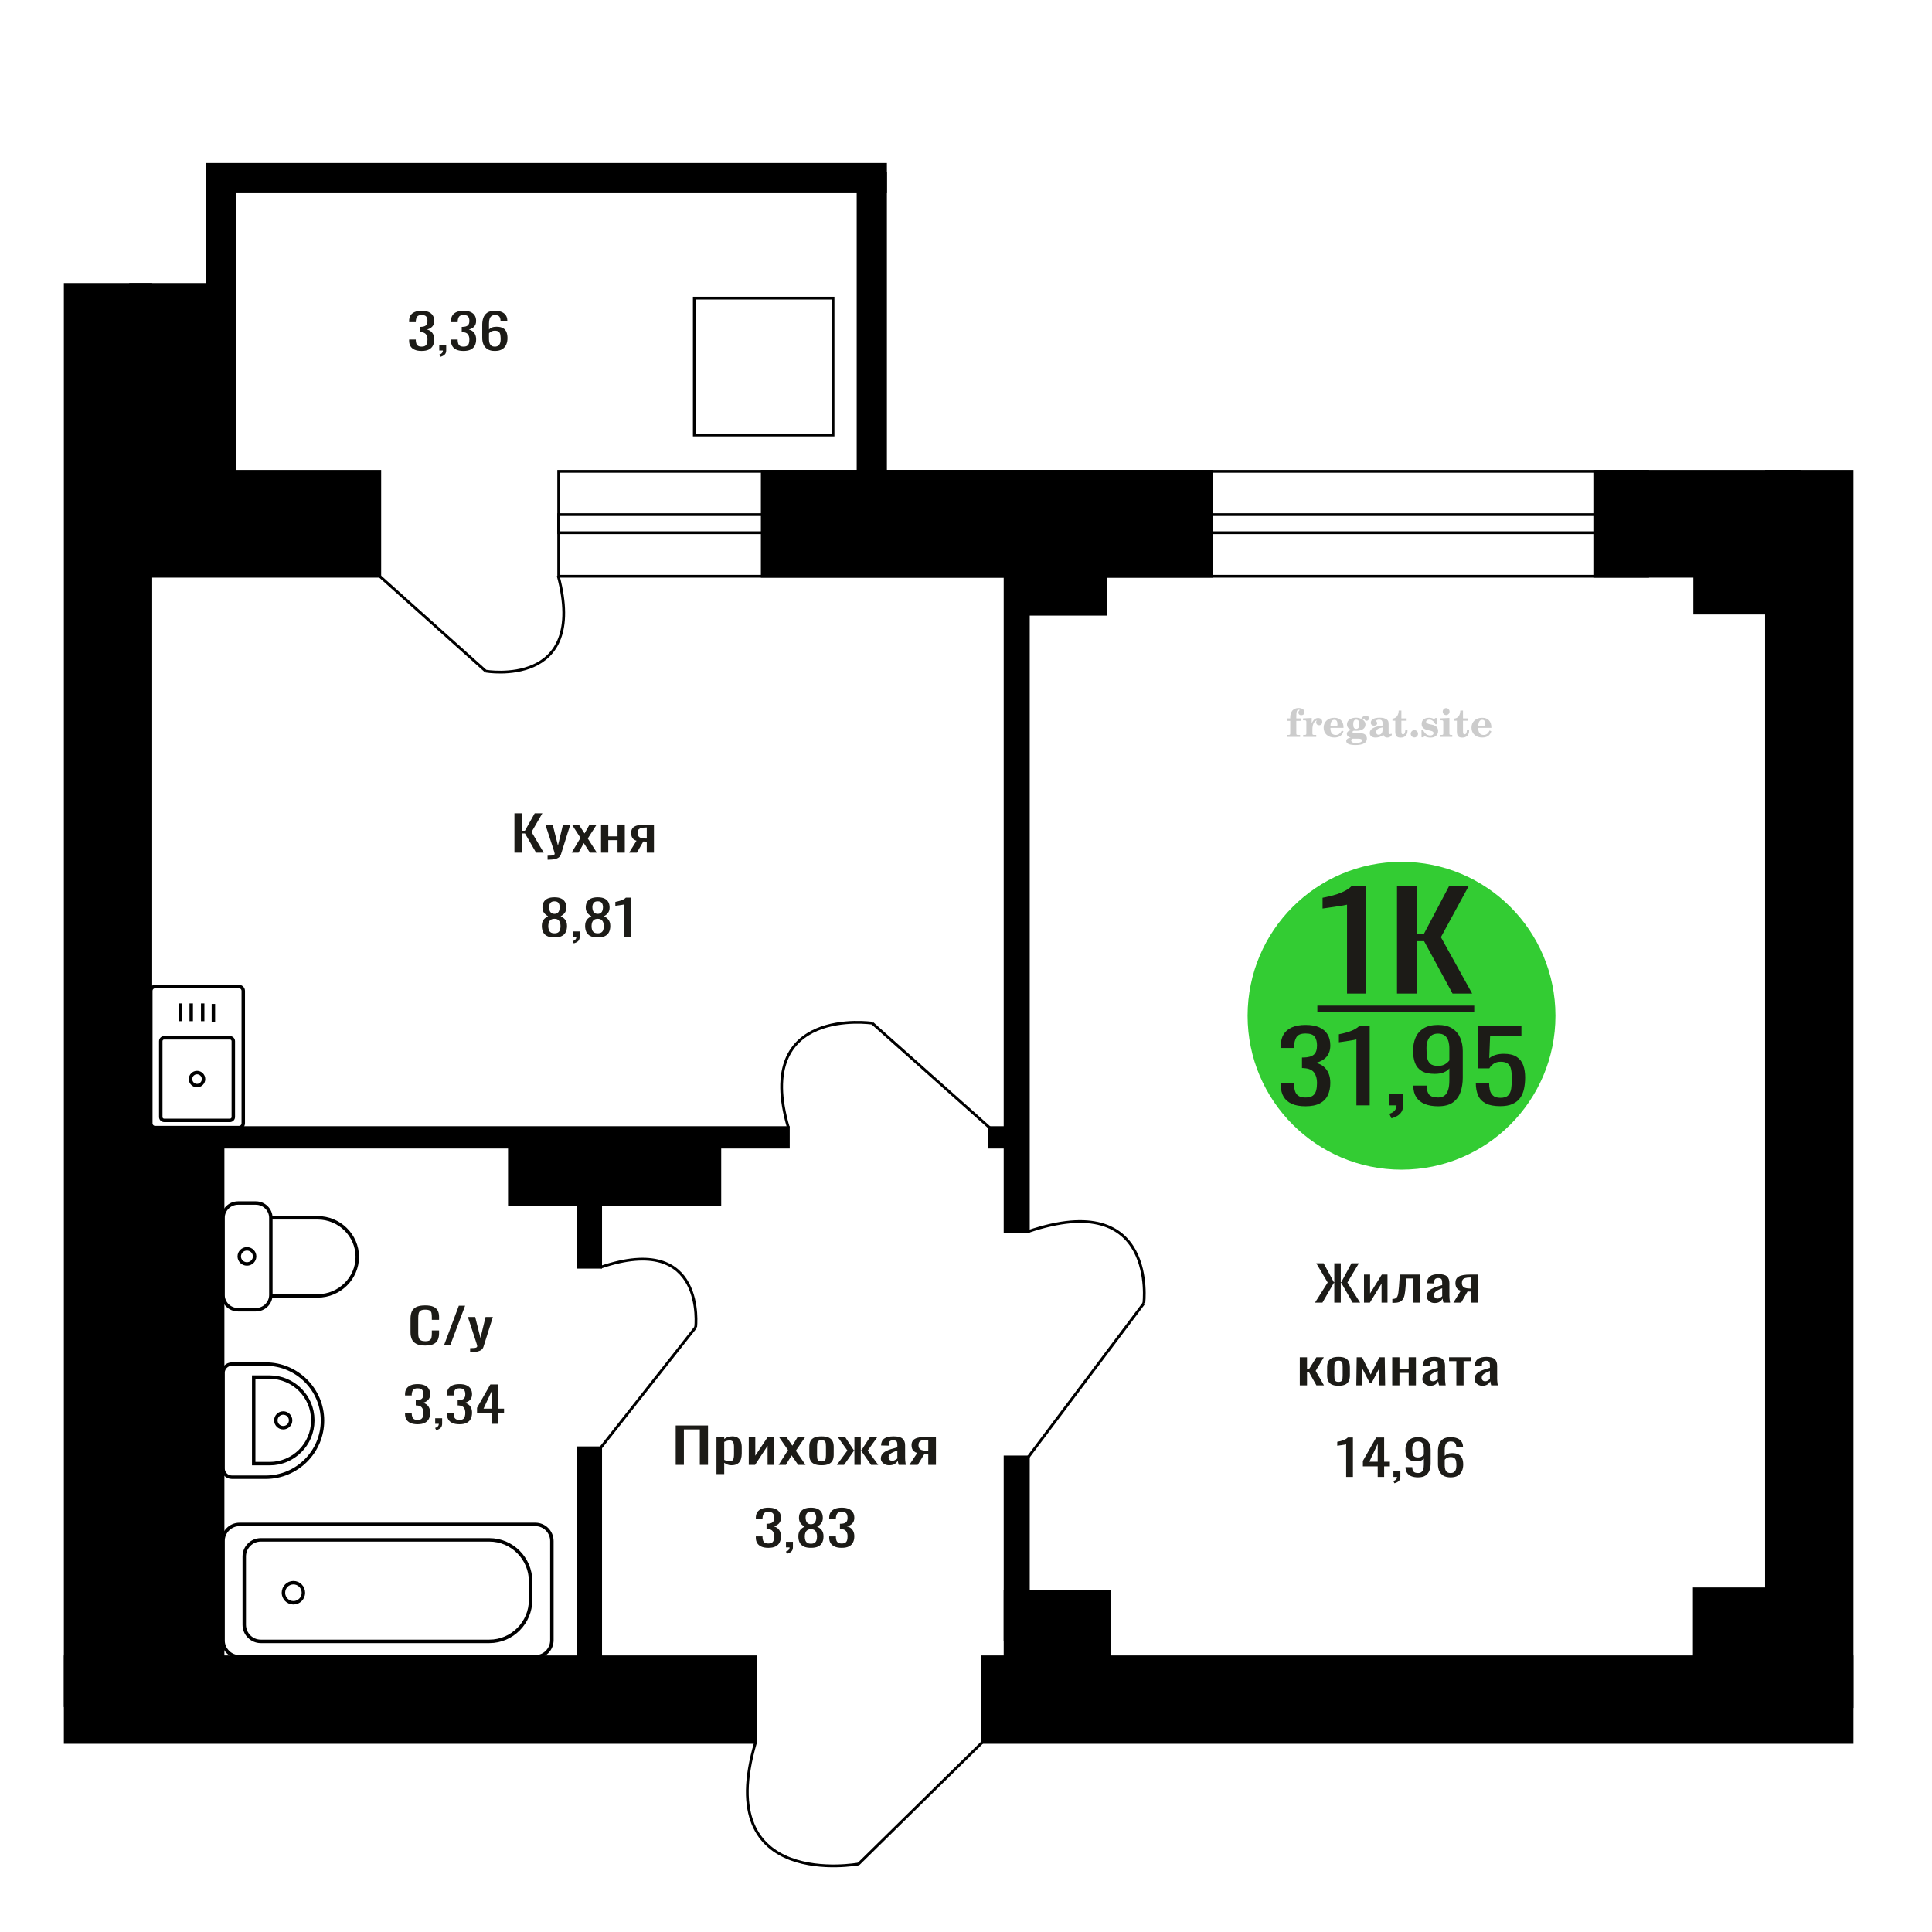 <?xml version="1.0" encoding="UTF-8"?>
<!DOCTYPE svg PUBLIC "-//W3C//DTD SVG 1.1//EN" "http://www.w3.org/Graphics/SVG/1.1/DTD/svg11.dtd">
<!-- Creator: CorelDRAW 2019 -->
<svg xmlns="http://www.w3.org/2000/svg" xml:space="preserve" width="140mm" height="140mm" version="1.1" style="shape-rendering:geometricPrecision; text-rendering:geometricPrecision; image-rendering:optimizeQuality; fill-rule:evenodd; clip-rule:evenodd"
viewBox="0 0 14000 14000"
 xmlns:xlink="http://www.w3.org/1999/xlink">
 <defs>
  <style type="text/css">
   <![CDATA[
    .str0 {stroke:black;stroke-width:25;stroke-miterlimit:22.926}
    .str2 {stroke:black;stroke-width:25.01;stroke-miterlimit:22.926}
    .str1 {stroke:black;stroke-width:20;stroke-miterlimit:22.926}
    .fil1 {fill:none}
    .fil5 {fill:black}
    .fil4 {fill:#1C1B17}
    .fil3 {fill:#33CC33}
    .fil0 {fill:#1C1B17;fill-rule:nonzero}
    .fil2 {fill:#CCCCCC;fill-rule:nonzero}
   ]]>
  </style>
 </defs>
 <g id="Слой_x0020_1">
  <polygon class="fil0" points="4896.42,10614.92 4896.42,10329.62 5130.43,10329.62 5130.43,10614.92 5071.14,10614.92 5071.14,10358.15 4955.71,10358.15 4955.71,10614.92 "/>
  <path id="1" class="fil0" d="M5191.82 10681.84l0 -270.5 56.15 0 0 16.2c6.64,-5.17 14.69,-9.63 24.13,-13.39 9.45,-3.75 20.64,-5.63 33.58,-5.63 15.75,0 28.25,2.76 37.53,8.28 9.26,5.51 16.17,12.44 20.72,20.78 4.54,8.33 7.52,16.79 8.92,25.36 1.4,8.57 2.09,15.91 2.09,22.01l0 49.31c0,14.33 -2.09,27.89 -6.29,40.68 -4.2,12.8 -11.81,23.13 -22.82,31 -11.03,7.86 -26.5,11.8 -46.45,11.8 -10.83,0 -20.45,-1.82 -28.86,-5.46 -8.38,-3.64 -15.91,-7.81 -22.55,-12.51l0 82.07 -56.15 0zm96.55 -93.69c9.79,0 16.79,-2.41 20.99,-7.22 4.19,-4.81 6.82,-11.33 7.87,-19.55 1.04,-8.22 1.57,-17.26 1.57,-27.12l0 -49.31c0,-8.45 -0.7,-16.26 -2.1,-23.42 -1.4,-7.16 -4.38,-12.86 -8.92,-17.08 -4.54,-4.23 -11.72,-6.34 -21.51,-6.34 -7.34,0 -14.35,1.05 -20.99,3.17 -6.64,2.11 -12.42,4.57 -17.31,7.39l0 130.32c5.24,2.59 11.19,4.76 17.83,6.52 6.65,1.76 14.17,2.64 22.57,2.64z"/>
  <polygon id="2" class="fil0" points="5425.84,10614.92 5425.84,10411.34 5473.06,10411.34 5473.06,10548.35 5564.36,10411.34 5608.43,10411.34 5608.43,10614.92 5562.26,10614.92 5562.26,10476.85 5471.48,10614.92 "/>
  <polygon id="3" class="fil0" points="5642.01,10614.92 5710.22,10507.85 5643.59,10411.34 5697.1,10411.34 5741.7,10475.79 5781.05,10411.34 5836.14,10411.34 5766.89,10512.42 5837.2,10614.92 5783.68,10614.92 5735.93,10545.88 5694.99,10614.92 "/>
  <path id="4" class="fil0" d="M5953.14 10617.74c-22.39,0 -40.04,-3.05 -52.99,-9.16 -12.94,-6.11 -22.12,-14.79 -27.54,-26.06 -5.42,-11.28 -8.13,-24.54 -8.13,-39.81l0 -59.17c0,-15.26 2.71,-28.53 8.13,-39.8 5.42,-11.27 14.6,-19.96 27.54,-26.06 12.95,-6.11 30.6,-9.16 52.99,-9.16 22.39,0 39.97,3.05 52.74,9.16 12.76,6.1 21.87,14.79 27.29,26.06 5.42,11.27 8.13,24.54 8.13,39.8l0 59.17c0,15.27 -2.71,28.53 -8.13,39.81 -5.42,11.27 -14.53,19.95 -27.29,26.06 -12.77,6.11 -30.35,9.16 -52.74,9.16zm0 -27.83c10.85,0 18.46,-2.11 22.82,-6.34 4.38,-4.22 7.01,-9.8 7.88,-16.73 0.87,-6.93 1.32,-14.15 1.32,-21.66l0 -63.75c0,-7.75 -0.45,-15.03 -1.32,-21.84 -0.87,-6.81 -3.5,-12.39 -7.88,-16.73 -4.36,-4.34 -11.97,-6.52 -22.82,-6.52 -10.84,0 -18.53,2.18 -23.07,6.52 -4.56,4.34 -7.27,9.92 -8.14,16.73 -0.88,6.81 -1.31,14.09 -1.31,21.84l0 63.75c0,7.51 0.43,14.73 1.31,21.66 0.87,6.93 3.58,12.51 8.14,16.73 4.54,4.23 12.23,6.34 23.07,6.34z"/>
  <polygon id="5" class="fil0" points="6064.38,10614.92 6140.46,10511.02 6069.1,10411.34 6122.62,10411.34 6187.16,10509.25 6191.36,10509.25 6191.36,10411.34 6237.52,10411.34 6237.52,10509.25 6241.72,10509.25 6305.74,10411.34 6359.26,10411.34 6287.89,10511.02 6363.98,10614.92 6312.04,10614.92 6241.72,10514.89 6237.52,10514.89 6237.52,10614.92 6191.36,10614.92 6191.36,10514.89 6186.64,10514.89 6116.32,10614.92 "/>
  <path id="6" class="fil0" d="M6443.73 10617.74c-11.89,0 -22.39,-2.29 -31.48,-6.87 -9.1,-4.58 -16.27,-10.45 -21.51,-17.61 -5.26,-7.16 -7.88,-14.74 -7.88,-22.72 0,-12.68 3.15,-23.36 9.44,-32.05 6.3,-8.69 14.96,-16.03 25.98,-22.02 11.01,-5.98 23.79,-11.21 38.3,-15.67 14.51,-4.46 29.82,-8.8 45.91,-13.03l0 -14.44c0,-8.22 -0.7,-15.03 -2.1,-20.43 -1.4,-5.4 -4.29,-9.45 -8.65,-12.15 -4.38,-2.7 -10.94,-4.05 -19.68,-4.05 -7.7,0 -13.9,1.17 -18.62,3.52 -4.72,2.35 -8.14,5.69 -10.24,10.04 -2.1,4.34 -3.14,9.45 -3.14,15.32l0 10.21 -55.62 -1.41c0.7,-22.54 8.4,-39.15 23.09,-49.83 14.68,-10.69 37.42,-16.03 68.21,-16.03 30.08,0 51.41,5.52 64.01,16.55 12.59,11.04 18.89,27.01 18.89,47.91l0 92.98c0,6.34 0.25,12.45 0.79,18.32 0.52,5.87 1.22,11.33 2.08,16.38 0.88,5.04 1.67,9.8 2.37,14.26l-51.42 0c-1.04,-3.76 -2.35,-8.51 -3.93,-14.26 -1.58,-5.76 -2.71,-10.98 -3.41,-15.68 -3.51,7.98 -10.24,15.44 -20.2,22.37 -9.97,6.92 -23.71,10.39 -41.19,10.39zm22.03 -32.41c5.6,0 10.84,-1.05 15.74,-3.17 4.9,-2.11 9.27,-4.52 13.13,-7.22 3.84,-2.7 6.46,-4.87 7.86,-6.51l0 -57.77c-8.74,3.29 -16.96,6.58 -24.65,9.87 -7.7,3.28 -14.44,6.75 -20.22,10.39 -5.76,3.64 -10.3,7.74 -13.63,12.32 -3.32,4.58 -4.99,9.81 -4.99,15.68 0,8.22 2.28,14.67 6.83,19.37 4.54,4.7 11.18,7.04 19.93,7.04z"/>
  <path id="7" class="fil0" d="M6589.6 10614.92l57.18 -86.29c-9.78,-2.59 -17.74,-6.46 -23.86,-11.63 -6.12,-5.16 -10.58,-11.5 -13.38,-19.02 -2.8,-7.51 -4.2,-15.96 -4.2,-25.36 0,-10.8 2.1,-20.07 6.3,-27.82 4.19,-7.75 10.83,-14.09 19.93,-19.02 9.09,-4.93 21.17,-8.57 36.2,-10.92 15.05,-2.35 33.6,-3.52 55.63,-3.52l58.77 0 0 203.58 -55.63 0 0 -80.31c-5.6,0 -10.32,-0.05 -14.17,-0.17 -3.84,-0.12 -8.04,-0.3 -12.58,-0.53l-49.85 81.01 -60.34 0zm130.64 -102.14c0.7,0 1.85,0 3.41,0 1.58,0 2.55,0 2.89,0l0 -79.96c-0.34,0 -1.31,0 -2.89,0 -1.56,0 -2.53,0 -2.87,0 -16.45,0 -29.48,1.35 -39.09,4.05 -9.63,2.7 -16.36,6.93 -20.2,12.68 -3.86,5.76 -5.78,13.45 -5.78,23.07 0,13.39 4.47,23.37 13.37,29.94 8.93,6.58 25.98,9.98 51.16,10.22z"/>
  <path class="fil1 str0" d="M1762.85 8139.68l0 -959.44c0,-17.21 -14.07,-31.3 -31.27,-31.3l-607.51 0c-17.2,0 -31.27,14.09 -31.27,31.3l0 959.44c0,17.21 14.07,31.3 31.27,31.3l607.51 0c17.2,0 31.27,-14.09 31.27,-31.3zm-72.16 -45.63l0 -549.4c0,-13.51 -11.03,-24.55 -24.53,-24.55l-476.66 0c-13.5,0 -24.54,11.04 -24.54,24.55l0 549.4c0,13.51 11.04,24.56 24.54,24.56l476.66 0c13.5,0 24.53,-11.05 24.53,-24.56zm-215.71 -274.7c0,-26.07 -21.11,-47.2 -47.15,-47.2 -26.04,0 -47.15,21.13 -47.15,47.2 0,26.07 21.11,47.2 47.15,47.2 26.04,0 47.15,-21.13 47.15,-47.2zm71.39 -415.93l0 -128.66m-77.58 125.08l0 -128.65m-83.13 128.65l0 -128.65m-77.59 128.65l0 -128.65"/>
  <path class="fil2" d="M9324.41 5223.63l0 -17.78 25.02 0 0 -5.65c0,-21.97 5.22,-38.99 15.71,-51.17 10.49,-12.19 25.21,-18.26 44.12,-18.26 13.27,0 23.76,2.73 31.52,8.14 7.76,5.41 11.66,12.7 11.66,21.87 0,6.82 -2.07,12.19 -6.21,16.09 -4.14,3.9 -9.87,5.83 -17.26,5.83 -6.07,0 -11.01,-1.78 -14.82,-5.36 -3.81,-3.57 -5.73,-8.18 -5.73,-13.78 0,-5.88 2.63,-11.1 7.95,-15.71 1.08,-1.08 1.64,-1.79 1.64,-2.07 0,-0.99 -0.47,-1.74 -1.36,-2.16 -0.94,-0.47 -2.45,-0.71 -4.57,-0.71 -7,0 -11.85,3.58 -14.53,10.68 -2.73,7.1 -4.09,21.54 -4.09,43.32l0 8.94 35.51 0 0 17.78 -35.51 0 0 91.43c0,4.14 0.84,6.97 2.59,8.47 1.74,1.51 5.08,2.26 10.01,2.26l15.06 0 0 14.11 -93.7 0 0 -14.11 12.37 -0.28c3.76,-0.19 6.3,-0.99 7.67,-2.5 1.31,-1.45 1.97,-4.09 1.97,-7.95l0 -91.43 -25.02 0z"/>
  <path id="1" class="fil2" d="M9443.41 5339.9l0 -14.11 13.22 -0.28c3.86,-0.29 6.44,-1.13 7.71,-2.54 1.27,-1.41 1.93,-4.05 1.93,-7.91l0 -84.47c0,-4.52 -0.99,-7.53 -3.01,-8.99 -2.02,-1.46 -6.21,-2.21 -12.56,-2.21 -0.84,0 -2.21,0.05 -4.09,0.14 -1.88,0.1 -3.29,0.14 -4.33,0.14l0 -13.82 62.89 -3.11 0 38.85c5.55,-12.74 12.14,-22.39 19.9,-28.88 7.71,-6.44 16.41,-9.69 26.15,-9.69 9.03,0 16.37,2.54 22.01,7.58 5.65,5.08 8.47,11.52 8.47,19.42 0,7.72 -2.07,13.88 -6.26,18.53 -4.18,4.66 -9.69,6.97 -16.51,6.97 -6.35,0 -11.52,-2.03 -15.52,-6.12 -4,-4.09 -6.02,-9.41 -6.02,-15.94 0,-2.59 0.42,-4.94 1.27,-7.15 0.8,-2.21 2.12,-4.33 3.86,-6.35 -10.49,3.38 -18.44,10.67 -23.94,21.77 -5.51,11.11 -8.28,25.59 -8.28,43.42l0 29.91c0,3.86 0.66,6.5 1.97,7.95 1.37,1.51 3.91,2.31 7.67,2.5l18.02 0.28 0 14.11 -94.55 0z"/>
  <path id="2" class="fil2" d="M9722.86 5293.33l12.42 5.93c-4.42,14.77 -12.14,26.01 -23.19,33.68 -11.1,7.67 -25.17,11.48 -42.24,11.48 -23.43,0 -42.29,-6.59 -56.68,-19.71 -14.35,-13.13 -21.54,-30.34 -21.54,-51.65 0,-21.26 7.15,-38.57 21.4,-51.83 14.3,-13.27 32.97,-19.9 56.02,-19.9 21.02,0 37.35,6.07 49.01,18.25 11.67,12.14 17.5,29.21 17.5,51.13l0 3.71 -94.83 0 0 1.93c0,16.33 3.3,28.65 9.83,36.97 6.59,8.33 16.37,12.47 29.31,12.47 9.45,0 17.78,-2.73 24.93,-8.19 7.19,-5.45 13.21,-13.54 18.06,-24.27zm-82.13 -33.58l43.37 0c2.96,0 5.03,-0.66 6.21,-1.93 1.18,-1.27 1.79,-3.62 1.79,-7.05 0,-12.14 -1.84,-20.98 -5.46,-26.49 -3.62,-5.5 -9.31,-8.27 -17.12,-8.27 -8.98,0 -15.85,3.62 -20.6,10.81 -4.71,7.25 -7.43,18.21 -8.19,32.93z"/>
  <path id="3" class="fil2" d="M9787.39 5345.03c-9.12,-2.31 -15.99,-5.69 -20.65,-10.26 -4.65,-4.56 -6.96,-10.16 -6.96,-16.88 0,-7.43 3.06,-13.55 9.22,-18.39 6.16,-4.8 15.05,-8.09 26.62,-9.84 -11.38,-3.05 -20.03,-8.04 -26.01,-15.05 -5.97,-6.96 -8.98,-15.47 -8.98,-25.49 0,-14.3 6.07,-25.97 18.2,-34.9 12.14,-8.99 27.99,-13.45 47.56,-13.45 6.91,0 13.4,0.7 19.56,2.07 6.17,1.36 12.14,3.43 17.92,6.16l4.85 -7.01c3.76,-5.36 8.28,-9.46 13.5,-12.37 5.22,-2.92 10.68,-4.38 16.37,-4.38 6.25,0 11.33,1.79 15.28,5.37 3.96,3.62 5.93,8.23 5.93,13.82 0,5.51 -1.5,10.02 -4.56,13.46 -3.01,3.43 -6.96,5.17 -11.81,5.17 -3.34,0 -6.16,-0.7 -8.56,-2.12 -2.4,-1.45 -4.33,-3.62 -5.78,-6.53 -0.57,-1.13 -0.9,-2.5 -1.09,-4.14 -0.28,-2.31 -1.27,-3.48 -2.91,-3.58 -1.65,0 -3.48,0.8 -5.51,2.4 -2.02,1.6 -3.66,3.62 -4.93,6.07 6.96,4.8 12.04,9.92 15.24,15.43 3.19,5.55 4.79,11.9 4.79,19.05 0,14.34 -5.83,25.58 -17.45,33.72 -11.62,8.14 -27.75,12.23 -48.4,12.23 -1.74,0 -4.18,-0.09 -7.34,-0.28 -3.1,-0.19 -5.36,-0.28 -6.72,-0.28 -4.33,0 -7.72,0.8 -10.11,2.44 -2.45,1.6 -3.67,3.81 -3.67,6.64 0,3.24 1.08,5.5 3.24,6.77 2.17,1.27 5.93,1.93 11.34,1.93l20.46 0c10.72,0 20.08,0.33 28.03,1.03 8,0.71 13.45,1.6 16.51,2.68 7.72,2.78 13.74,7.34 18.06,13.78 4.33,6.45 6.5,13.88 6.5,22.3 0,14.86 -7.06,26.29 -21.17,34.29 -14.11,8 -34.34,11.99 -60.73,11.99 -22.43,0 -39.32,-2.44 -50.65,-7.29 -11.34,-4.89 -17.03,-12.13 -17.03,-21.77 0,-6.35 2.77,-11.62 8.28,-15.9 5.5,-4.28 13.36,-7.25 23.56,-8.89zm13.88 7.85c-3.58,1.46 -6.12,3.15 -7.62,5.04 -1.51,1.88 -2.26,4.32 -2.26,7.38 0,6.16 2.68,10.72 8,13.64 5.31,2.96 13.59,4.42 24.83,4.42 15.24,0 26.53,-1.41 33.82,-4.18 7.29,-2.83 10.96,-7.15 10.96,-13.08 0,-4.66 -1.97,-8.04 -5.93,-10.11 -3.95,-2.07 -10.72,-3.11 -20.32,-3.11l-41.48 0zm4.8 -104.51c0,11.61 1.74,20.08 5.22,25.4 3.53,5.31 8.98,7.99 16.46,7.99 7.53,0 13.08,-2.68 16.7,-8.09 3.57,-5.36 5.36,-13.78 5.36,-25.3 0,-11.29 -1.79,-19.66 -5.36,-25.07 -3.62,-5.41 -9.17,-8.14 -16.7,-8.14 -7.48,0 -12.93,2.73 -16.46,8.14 -3.48,5.41 -5.22,13.78 -5.22,25.07z"/>
  <path id="4" class="fil2" d="M10018.63 5271.6c-16.7,2.68 -28.6,6.63 -35.66,11.86 -7.1,5.22 -10.63,12.55 -10.63,22.06 0,5.78 1.6,10.34 4.75,13.78 3.15,3.38 7.43,5.08 12.75,5.08 8.7,0 15.71,-3.25 20.93,-9.74 5.22,-6.49 7.86,-15.38 7.86,-26.67l0 -16.37zm43.74 35.75c0,4.52 0.8,7.71 2.4,9.64 1.6,1.93 4.23,2.87 7.81,2.87 1.64,0 3.52,-0.47 5.64,-1.46 2.12,-0.94 3.43,-1.41 4,-1.41 1.08,0 1.97,0.33 2.63,1.08 0.61,0.76 0.94,1.79 0.94,3.2 0,5.88 -3.34,11.25 -10.06,16.14 -6.73,4.84 -14.77,7.29 -24.13,7.29 -7.01,0 -12.98,-1.84 -17.92,-5.55 -4.99,-3.72 -7.9,-8.52 -8.85,-14.35 -7.71,6.3 -16.46,11.2 -26.24,14.68 -9.79,3.48 -19.85,5.22 -30.25,5.22 -13.5,0 -23.99,-2.92 -31.42,-8.8 -7.43,-5.88 -11.14,-14.16 -11.14,-24.83 0,-14.21 7.47,-25.64 22.38,-34.2 14.92,-8.61 38.53,-15.05 70.75,-19.38l0 -15.33c0,-9.93 -1.98,-16.94 -5.93,-21.07 -3.95,-4.14 -10.53,-6.21 -19.71,-6.21 -5.97,0 -11,0.98 -15.05,2.96 -4.09,1.98 -6.16,4.28 -6.16,6.82 0,0.66 1.22,2.54 3.67,5.69 2.44,3.11 3.67,6.59 3.67,10.49 0,5.32 -2.07,9.6 -6.26,12.89 -4.18,3.24 -9.64,4.89 -16.32,4.89 -6.82,0 -12.47,-1.97 -16.98,-5.93 -4.47,-3.95 -6.73,-8.89 -6.73,-14.86 0,-11.76 5.65,-20.88 16.94,-27.37 11.33,-6.45 27.28,-9.69 47.97,-9.69 11.57,0 21.73,1.17 30.53,3.52 8.75,2.31 15.99,5.79 21.68,10.35 4.52,3.53 7.67,7.48 9.46,11.95 1.79,4.42 2.68,11.24 2.68,20.41l0 60.35z"/>
  <path id="5" class="fil2" d="M10199.11 5286.56c0,0.66 0.09,1.65 0.24,2.96 0.14,1.32 0.18,2.31 0.18,2.97 0,16.51 -4.37,29.39 -13.12,38.66 -8.8,9.22 -20.98,13.83 -36.55,13.83 -14.2,0 -24.32,-3.34 -30.29,-10.07 -5.97,-6.68 -8.94,-18.48 -8.94,-35.41l0 -77 -20.32 0 0 -15.15c13.97,-0.89 24.84,-6.35 32.55,-16.27 7.72,-9.93 11.95,-23.95 12.7,-41.96l19.38 0 0 56.73 38.1 0 0 16.65 -38.1 0 0 74.78c0,9.55 0.9,15.9 2.64,19.01 1.74,3.15 4.79,4.7 9.22,4.7 5.41,0 9.5,-2.87 12.32,-8.56 2.77,-5.69 4.33,-14.3 4.61,-25.87l15.38 0z"/>
  <path id="6" class="fil2" d="M10249.02 5290.79c7.15,0 13.35,2.59 18.58,7.81 5.22,5.18 7.85,11.38 7.85,18.63 0,7.29 -2.59,13.54 -7.81,18.77 -5.17,5.22 -11.38,7.85 -18.62,7.85 -7.2,0 -13.36,-2.63 -18.54,-7.85 -5.22,-5.23 -7.8,-11.48 -7.8,-18.77 0,-7.15 2.63,-13.36 7.85,-18.58 5.22,-5.22 11.38,-7.86 18.49,-7.86z"/>
  <path id="7" class="fil2" d="M10300.29 5290.23l12.18 0c5.79,12.79 13.12,22.58 22.01,29.35 8.94,6.77 18.87,10.16 29.87,10.16 7.2,0 12.89,-1.6 17.08,-4.75 4.23,-3.2 6.35,-7.43 6.35,-12.79 0,-4.8 -1.84,-8.47 -5.55,-11.06 -3.72,-2.59 -11.62,-5.13 -23.76,-7.62 -20.84,-4 -35.51,-9.64 -44.02,-16.84 -8.52,-7.19 -12.75,-17.26 -12.75,-30.19 0,-14.35 4.75,-25.45 14.25,-33.31 9.5,-7.9 23,-11.85 40.45,-11.85 6.49,0 12.7,0.8 18.49,2.45 5.83,1.64 11.15,3.99 15.94,7.1l11.06 -7.57 11.61 0 1.37 45.15 -13.27 0c-4.93,-10.58 -11.33,-18.91 -19.14,-24.88 -7.81,-5.98 -16.18,-8.99 -25.16,-8.99 -6.82,0 -12.37,1.51 -16.65,4.57 -4.33,3.05 -6.5,6.86 -6.5,11.47 0,8.75 11.15,15.1 33.4,19.05 2.68,0.47 4.75,0.85 6.21,1.13 15.71,2.92 27.56,8.23 35.46,15.95 7.91,7.71 11.86,17.73 11.86,30.01 0,14.81 -4.99,26.53 -14.96,35.18 -9.97,8.7 -23.57,13.03 -40.83,13.03 -7.71,0 -15.05,-0.89 -21.92,-2.73 -6.91,-1.83 -13.12,-4.47 -18.76,-7.95l-12.14 8.42 -11.34 0 -0.84 -52.49z"/>
  <path id="8" class="fil2" d="M10454.61 5156.46c0,-7.01 2.4,-12.94 7.25,-17.78 4.84,-4.89 10.67,-7.34 17.59,-7.34 6.63,0 12.37,2.45 17.26,7.38 4.85,4.94 7.29,10.82 7.29,17.74 0,6.91 -2.4,12.84 -7.24,17.87 -4.85,5.03 -10.59,7.53 -17.31,7.53 -6.92,0 -12.75,-2.45 -17.59,-7.39 -4.85,-4.94 -7.25,-10.91 -7.25,-18.01zm48.26 158.56c0,3.95 0.66,6.68 1.93,8.09 1.32,1.41 3.91,2.21 7.76,2.4l11.2 0.28 0 14.11 -87.21 0 0 -14.11 12.28 -0.28c3.81,-0.19 6.39,-0.99 7.71,-2.5 1.37,-1.45 2.02,-4.14 2.02,-7.99l0 -84.48c0,-4.47 -0.98,-7.48 -3.01,-8.94 -2.02,-1.46 -6.16,-2.21 -12.41,-2.21 -0.85,0 -2.17,0.05 -4.1,0.14 -1.88,0.1 -3.34,0.14 -4.46,0.14l0 -13.82 68.29 -3.11 0 112.28z"/>
  <path id="9" class="fil2" d="M10645.58 5286.56c0,0.66 0.09,1.65 0.24,2.96 0.14,1.32 0.18,2.31 0.18,2.97 0,16.51 -4.37,29.39 -13.12,38.66 -8.8,9.22 -20.98,13.83 -36.55,13.83 -14.2,0 -24.32,-3.34 -30.29,-10.07 -5.97,-6.68 -8.94,-18.48 -8.94,-35.41l0 -77 -20.32 0 0 -15.15c13.97,-0.89 24.84,-6.35 32.55,-16.27 7.72,-9.93 11.95,-23.95 12.7,-41.96l19.38 0 0 56.73 38.1 0 0 16.65 -38.1 0 0 74.78c0,9.55 0.9,15.9 2.64,19.01 1.74,3.15 4.79,4.7 9.22,4.7 5.41,0 9.5,-2.87 12.32,-8.56 2.77,-5.69 4.33,-14.3 4.61,-25.87l15.38 0z"/>
  <path id="10" class="fil2" d="M10794.17 5293.33l12.42 5.93c-4.42,14.77 -12.14,26.01 -23.19,33.68 -11.1,7.67 -25.17,11.48 -42.24,11.48 -23.43,0 -42.29,-6.59 -56.68,-19.71 -14.35,-13.13 -21.54,-30.34 -21.54,-51.65 0,-21.26 7.15,-38.57 21.4,-51.83 14.3,-13.27 32.97,-19.9 56.02,-19.9 21.02,0 37.35,6.07 49.01,18.25 11.67,12.14 17.5,29.21 17.5,51.13l0 3.71 -94.83 0 0 1.93c0,16.33 3.3,28.65 9.83,36.97 6.59,8.33 16.37,12.47 29.31,12.47 9.45,0 17.78,-2.73 24.93,-8.19 7.19,-5.45 13.21,-13.54 18.06,-24.27zm-82.13 -33.58l43.37 0c2.96,0 5.03,-0.66 6.21,-1.93 1.18,-1.27 1.79,-3.62 1.79,-7.05 0,-12.14 -1.84,-20.98 -5.46,-26.49 -3.62,-5.5 -9.31,-8.27 -17.12,-8.27 -8.98,0 -15.85,3.62 -20.6,10.81 -4.71,7.25 -7.43,18.21 -8.19,32.93z"/>
  <circle class="fil3" cx="10155.95" cy="7360.45" r="1115.36"/>
  <path class="fil0" d="M9459.88 8016.47c-39.61,0 -72.62,-5.94 -99.04,-17.84 -26.41,-11.9 -46.21,-29.03 -59.42,-51.39 -13.21,-22.36 -19.81,-48.77 -19.81,-79.23l0 -19.27 95.44 0c0,1.91 0,3.93 0,6.07 0,2.14 0,4.4 0,6.78 0.6,17.13 3.16,32.59 7.65,46.39 4.5,13.8 12.61,24.75 24.32,32.84 11.69,8.09 28.66,12.13 50.86,12.13 23.41,0 41.13,-4.4 53.12,-13.2 12.01,-8.81 20.11,-21.3 24.32,-37.48 4.2,-16.17 6.3,-34.73 6.3,-55.67 0,-30.45 -7.05,-55.31 -21.16,-74.59 -14.1,-19.27 -38.86,-29.85 -74.28,-31.76 -1.8,-0.47 -4.05,-0.71 -6.75,-0.71 -2.7,0 -4.95,0 -6.75,0l0 -76.37c1.8,0 3.9,0 6.29,0 2.41,0 4.51,0 6.31,0 34.21,-0.95 58.82,-8.09 73.83,-21.42 15,-13.32 22.51,-35.44 22.51,-66.37 0,-26.17 -5.55,-47.11 -16.65,-62.81 -11.12,-15.71 -33.17,-23.56 -66.18,-23.56 -33.01,0 -54.92,8.69 -65.73,26.05 -10.8,17.37 -16.81,39.62 -18.01,66.74 0,1.9 0,3.93 0,6.07 0,2.14 0,4.16 0,6.06l-95.44 0 0 -19.27c0,-30.93 6.6,-57.34 19.81,-79.22 13.21,-21.89 33.16,-38.78 59.88,-50.68 26.7,-11.9 59.87,-17.84 99.49,-17.84 40.22,0 73.53,5.94 99.93,17.84 26.42,11.9 46.22,28.91 59.43,51.03 13.21,22.13 19.8,48.66 19.8,79.59 0,34.73 -9.44,62.57 -28.35,83.5 -18.91,20.94 -44.27,35.22 -76.08,42.83 22.2,5.23 40.96,14.27 56.27,27.12 15.3,12.85 27.16,29.15 35.56,48.89 8.4,19.75 12.6,42.71 12.6,68.88 0,34.26 -6,64.12 -18,89.58 -12.01,25.45 -31.22,45.2 -57.62,59.24 -26.41,14.04 -61.23,21.05 -104.45,21.05z"/>
  <path id="1" class="fil0" d="M9829.03 8010.05l0 -478.21c-0.59,0.47 -7.35,1.9 -20.26,4.28 -12.9,2.38 -27.46,4.76 -43.65,7.14 -16.21,2.38 -30.62,4.52 -43.22,6.42 -12.62,1.9 -19.21,2.86 -19.82,2.86l0 -57.82c10.21,-1.9 22.06,-4.52 35.57,-7.85 13.5,-3.33 27.31,-7.37 41.42,-12.13 14.1,-4.76 27.61,-10.71 40.52,-17.85 12.9,-7.13 23.85,-15.46 32.86,-24.98l72.92 0 0 578.14 -96.34 0z"/>
  <path id="2" class="fil0" d="M10082.94 8103.55l-15.3 -32.83c16.21,-4.28 28.96,-11.78 38.26,-22.48 9.31,-10.71 13.96,-23.44 13.96,-38.19l-51.33 0 0 -82.08 99.05 0 0 80.65c0,25.22 -6.91,45.33 -20.71,60.31 -13.8,14.99 -35.12,26.53 -63.93,34.62z"/>
  <path id="3" class="fil0" d="M10420.58 8016.47c-37.82,0 -70.07,-5.59 -96.79,-16.77 -26.71,-11.18 -46.96,-27.48 -60.78,-48.89 -13.8,-21.41 -21,-47.35 -21.61,-77.8 0,-0.95 0,-2.02 0,-3.21 0,-1.19 0,-2.26 0,-3.21l96.34 0c0,27.59 5.7,48.89 17.12,63.88 11.4,14.99 33.6,22.48 66.62,22.48 18.01,0 33.01,-4.4 45.02,-13.2 12.01,-8.81 21,-22.37 27.01,-40.69 6,-18.32 9,-41.51 9,-69.59l0 -87.79c-9,11.9 -22.35,21.53 -40.06,28.91 -17.71,7.37 -39.78,11.06 -66.18,11.06 -40.21,0 -71.72,-7.02 -94.54,-21.06 -22.81,-14.03 -38.87,-33.54 -48.17,-58.52 -9.31,-24.98 -13.95,-54.13 -13.95,-87.44 0,-35.21 5.99,-66.97 18,-95.28 12.01,-28.32 31.36,-50.8 58.08,-67.45 26.71,-16.66 61.67,-24.98 104.89,-24.98 42.02,0 76.23,8.44 102.65,25.33 26.4,16.9 45.76,39.62 58.06,68.17 12.31,28.55 18.47,60.43 18.47,95.64l0 194.14c0,37.11 -5.41,71.37 -16.21,102.78 -10.81,31.4 -29.12,56.51 -54.93,75.3 -25.81,18.8 -61.82,28.19 -108.04,28.19zm0 -292.63c21,0 38.11,-4.17 51.32,-12.49 13.2,-8.33 23.41,-17.49 30.61,-27.48l0 -85.65c0,-19.99 -2.39,-38.19 -7.2,-54.61 -4.81,-16.41 -13.21,-29.5 -25.2,-39.25 -12.01,-9.76 -28.53,-14.63 -49.53,-14.63 -21.02,0 -37.67,4.99 -49.97,14.98 -12.31,10 -21.01,22.96 -26.11,38.9 -5.11,15.94 -7.65,33.43 -7.65,52.46 0,22.84 1.34,44.02 4.04,63.53 2.7,19.51 9.91,35.09 21.61,46.75 11.71,11.66 31.07,17.49 58.08,17.49z"/>
  <path id="4" class="fil0" d="M10870.76 8015.76c-43.81,0 -78.63,-6.66 -104.44,-19.99 -25.81,-13.32 -44.28,-32.59 -55.38,-57.81 -11.1,-25.22 -16.65,-55.2 -16.65,-89.93l96.34 0c0,17.13 1.8,33.9 5.4,50.32 3.61,16.41 11.25,29.98 22.96,40.68 11.7,10.71 29.56,16.06 53.57,16.06 26.41,0 45.31,-6.07 56.73,-18.2 11.4,-12.13 18.6,-28.55 21.61,-49.25 2.99,-20.7 4.49,-44.13 4.49,-70.3 0,-26.17 -1.79,-48.42 -5.4,-66.74 -3.6,-18.32 -11.1,-32.35 -22.51,-42.11 -11.4,-9.75 -29.41,-14.63 -54.02,-14.63 -19.81,0 -36.61,4.88 -50.42,14.63 -13.81,9.76 -24.01,20.82 -30.61,33.19l-81.94 0 0 -309.77 314.23 0 0 76.37 -226.89 0 -6.31 159.88c12.01,-9.99 26.86,-17.84 44.57,-23.55 17.71,-5.71 37.97,-8.57 60.78,-8.57 39.62,0 70.68,7.38 93.18,22.13 22.52,14.75 38.43,34.97 47.72,60.67 9.31,25.69 13.97,55.2 13.97,88.5 0,29.51 -2.72,56.99 -8.11,82.44 -5.4,25.46 -14.86,47.59 -28.36,66.38 -13.51,18.8 -31.97,33.43 -55.38,43.9 -23.4,10.47 -53.12,15.7 -89.13,15.7z"/>
  <path class="fil0" d="M9761.04 7199.69l0 -644.05c-0.84,0.64 -10.27,2.56 -28.29,5.77 -18.03,3.2 -38.36,6.41 -60.99,9.61 -22.65,3.2 -42.77,6.09 -60.36,8.65 -17.61,2.56 -26.83,3.85 -27.67,3.85l0 -77.87c14.25,-2.56 30.81,-6.08 49.67,-10.57 18.87,-4.49 38.15,-9.93 57.85,-16.34 19.7,-6.41 38.57,-14.42 56.58,-24.03 18.03,-9.62 33.33,-20.83 45.9,-33.65l101.86 0 0 778.63 -134.55 0z"/>
  <polygon id="1" class="fil0" points="10123.2,7199.69 10123.2,6421.06 10265.29,6421.06 10265.29,6767.12 10318.11,6767.12 10500.45,6421.06 10642.54,6421.06 10441.34,6791.15 10667.7,7199.69 10525.6,7199.69 10319.37,6819.99 10265.29,6819.99 10265.29,7199.69 "/>
  <polygon id="2" class="fil4" points="9546,7287.08 10682.79,7287.08 10682.79,7330.77 9546,7330.77 "/>
  <polygon class="fil0" points="3727.76,6178.61 3727.76,5893.31 3783.16,5893.31 3783.16,6020.11 3803.74,6020.11 3874.85,5893.31 3930.25,5893.31 3851.79,6028.92 3940.04,6178.61 3884.64,6178.61 3804.25,6039.48 3783.16,6039.48 3783.16,6178.61 "/>
  <path id="1" class="fil0" d="M3968 6229.68l0 -28.88c12.75,0 22.88,-0.41 30.4,-1.23 7.51,-0.82 12.9,-2.35 16.17,-4.58 3.27,-2.23 4.9,-5.34 4.9,-9.34 0,-2.11 -1.14,-6.81 -3.42,-14.08 -2.3,-7.28 -4.75,-15.03 -7.37,-23.25l-56.86 -173.29 52.95 0 38.24 152.16 36.77 -152.16 52.95 0 -67.66 214.85c-2.94,9.86 -8.34,17.67 -16.17,23.42 -7.85,5.76 -17.9,9.92 -30.17,12.51 -12.25,2.58 -27.04,3.87 -44.36,3.87l-6.37 0z"/>
  <polygon id="2" class="fil0" points="4142.53,6178.61 4206.27,6071.54 4144.01,5975.03 4194.01,5975.03 4235.68,6039.48 4272.46,5975.03 4323.93,5975.03 4259.22,6076.11 4324.92,6178.61 4274.91,6178.61 4230.3,6109.57 4192.04,6178.61 "/>
  <polygon id="3" class="fil0" points="4355.31,6178.61 4355.31,5975.03 4407.77,5975.03 4407.77,6060.62 4474.93,6060.62 4474.93,5975.03 4527.39,5975.03 4527.39,6178.61 4474.93,6178.61 4474.93,6088.09 4407.77,6088.09 4407.77,6178.61 "/>
  <path id="4" class="fil0" d="M4558.77 6178.61l53.44 -86.29c-9.15,-2.59 -16.58,-6.46 -22.3,-11.63 -5.72,-5.16 -9.89,-11.5 -12.5,-19.02 -2.62,-7.51 -3.93,-15.96 -3.93,-25.36 0,-10.8 1.97,-20.07 5.89,-27.82 3.91,-7.75 10.12,-14.09 18.63,-19.02 8.49,-4.93 19.77,-8.57 33.82,-10.92 14.06,-2.35 31.39,-3.52 51.98,-3.52l54.91 0 0 203.58 -51.98 0 0 -80.31c-5.23,0 -9.64,-0.05 -13.24,-0.17 -3.59,-0.12 -7.51,-0.3 -11.76,-0.53l-46.57 81.01 -56.39 0zm122.07 -102.14c0.66,0 1.73,0 3.19,0 1.48,0 2.38,0 2.7,0l0 -79.96c-0.32,0 -1.22,0 -2.7,0 -1.46,0 -2.36,0 -2.68,0 -15.37,0 -27.55,1.35 -36.53,4.05 -8.99,2.7 -15.28,6.93 -18.87,12.68 -3.61,5.76 -5.41,13.45 -5.41,23.07 0,13.39 4.18,23.37 12.5,29.94 8.34,6.58 24.28,9.98 47.8,10.22z"/>
  <path class="fil0" d="M5567.47 11216.03c-20.12,0 -36.88,-2.94 -50.3,-8.81 -13.41,-5.87 -23.47,-14.32 -30.17,-25.36 -6.71,-11.03 -10.06,-24.06 -10.06,-39.09l0 -9.51 48.46 0c0,0.94 0,1.94 0,2.99 0,1.06 0,2.17 0,3.35 0.31,8.45 1.61,16.08 3.89,22.89 2.29,6.81 6.4,12.21 12.35,16.2 5.94,4 14.55,5.99 25.83,5.99 11.89,0 20.87,-2.17 26.97,-6.51 6.11,-4.35 10.22,-10.51 12.35,-18.5 2.13,-7.98 3.19,-17.14 3.19,-27.47 0,-15.03 -3.57,-27.3 -10.73,-36.81 -7.17,-9.51 -19.75,-14.73 -37.73,-15.67 -0.9,-0.23 -2.06,-0.35 -3.42,-0.35 -1.38,0 -2.52,0 -3.43,0l0 -37.69c0.91,0 1.97,0 3.19,0 1.22,0 2.29,0 3.21,0 17.37,-0.47 29.87,-3.99 37.49,-10.57 7.62,-6.57 11.42,-17.49 11.42,-32.75 0,-12.92 -2.81,-23.25 -8.45,-31 -5.64,-7.75 -16.83,-11.62 -33.61,-11.62 -16.75,0 -27.88,4.28 -33.37,12.86 -5.49,8.57 -8.54,19.54 -9.15,32.93 0,0.94 0,1.94 0,2.99 0,1.06 0,2.06 0,3l-48.46 0 0 -9.51c0,-15.27 3.35,-28.3 10.06,-39.1 6.7,-10.8 16.84,-19.14 30.4,-25.01 13.57,-5.87 30.4,-8.8 50.52,-8.8 20.42,0 37.35,2.93 50.76,8.8 13.41,5.87 23.47,14.27 30.17,25.19 6.71,10.91 10.06,24.01 10.06,39.27 0,17.14 -4.8,30.88 -14.4,41.21 -9.6,10.33 -22.48,17.37 -38.64,21.13 11.28,2.58 20.81,7.05 28.58,13.39 7.78,6.34 13.79,14.38 18.06,24.12 4.27,9.75 6.4,21.08 6.4,33.99 0,16.91 -3.05,31.64 -9.14,44.21 -6.1,12.56 -15.85,22.3 -29.26,29.23 -13.42,6.93 -31.1,10.39 -53.04,10.39z"/>
  <path id="1" class="fil0" d="M5702.81 11259l-7.77 -16.2c8.23,-2.11 14.7,-5.81 19.43,-11.1 4.72,-5.28 7.09,-11.56 7.09,-18.84l-26.07 0 0 -40.51 50.3 0 0 39.81c0,12.44 -3.52,22.36 -10.53,29.76 -7.01,7.39 -17.82,13.09 -32.45,17.08z"/>
  <path id="2" class="fil0" d="M5876.55 11216.03c-22.25,0 -40.07,-3.4 -53.48,-10.21 -13.42,-6.81 -23.09,-16.5 -29.04,-29.06 -5.94,-12.57 -8.92,-27.3 -8.92,-44.21 0,-9.62 1.07,-18.08 3.21,-25.36 2.13,-7.28 5.26,-13.67 9.37,-19.19 4.12,-5.52 8.98,-10.33 14.63,-14.44 5.64,-4.11 11.81,-7.81 18.51,-11.1 -12.19,-6.34 -22.09,-14.62 -29.71,-24.83 -7.62,-10.21 -11.44,-23.19 -11.44,-38.92 0,-15.03 3.05,-28.06 9.15,-39.1 6.09,-11.03 15.62,-19.54 28.58,-25.53 12.95,-5.99 29.33,-8.98 49.14,-8.98 19.82,0 36.05,2.99 48.71,8.98 12.64,5.99 22.01,14.5 28.12,25.53 6.08,11.04 9.13,24.07 9.13,39.1 0,15.97 -3.72,29 -11.2,39.1 -7.46,10.09 -17.45,18.31 -29.95,24.65 6.71,3.29 12.88,6.99 18.53,11.1 5.63,4.11 10.51,8.92 14.63,14.44 4.11,5.52 7.31,11.91 9.6,19.19 2.29,7.28 3.43,15.74 3.43,25.36 0,16.91 -2.97,31.64 -8.92,44.21 -5.94,12.56 -15.55,22.25 -28.8,29.06 -13.27,6.81 -31.01,10.21 -53.28,10.21zm0 -29.94c11.89,0 21.04,-2.35 27.44,-7.04 6.4,-4.7 10.75,-11.04 13.04,-19.02 2.28,-7.99 3.42,-16.91 3.42,-26.77 0,-8.92 -1.29,-17.32 -3.89,-25.19 -2.58,-7.86 -7.09,-14.32 -13.49,-19.37 -6.4,-5.05 -15.24,-7.57 -26.52,-7.57 -11.27,0 -20.18,2.47 -26.74,7.4 -6.55,4.93 -11.2,11.33 -13.94,19.19 -2.75,7.87 -4.12,16.38 -4.12,25.54 0,9.86 1.22,18.78 3.66,26.77 2.43,7.98 6.94,14.32 13.49,19.02 6.54,4.69 15.77,7.04 27.65,7.04zm0 -140.89c10.37,-0.23 18.23,-2.7 23.55,-7.39 5.34,-4.7 9.07,-10.75 11.2,-18.14 2.14,-7.4 3.21,-15.09 3.21,-23.07 0,-11.74 -2.74,-21.72 -8.23,-29.94 -5.49,-8.22 -15.4,-12.33 -29.73,-12.33 -14.32,0 -24.38,4.11 -30.17,12.33 -5.79,8.22 -8.68,18.2 -8.68,29.94 0,7.98 1.06,15.67 3.19,23.07 2.14,7.39 6.03,13.44 11.66,18.14 5.65,4.69 13.64,7.16 24,7.39z"/>
  <path id="3" class="fil0" d="M6099.23 11216.03c-20.12,0 -36.88,-2.94 -50.3,-8.81 -13.41,-5.87 -23.47,-14.32 -30.17,-25.36 -6.71,-11.03 -10.06,-24.06 -10.06,-39.09l0 -9.51 48.46 0c0,0.94 0,1.94 0,2.99 0,1.06 0,2.17 0,3.35 0.31,8.45 1.61,16.08 3.89,22.89 2.29,6.81 6.4,12.21 12.35,16.2 5.94,4 14.55,5.99 25.83,5.99 11.89,0 20.88,-2.17 26.98,-6.51 6.1,-4.35 10.21,-10.51 12.34,-18.5 2.13,-7.98 3.2,-17.14 3.2,-27.47 0,-15.03 -3.57,-27.3 -10.74,-36.81 -7.17,-9.51 -19.74,-14.73 -37.72,-15.67 -0.91,-0.23 -2.07,-0.35 -3.43,-0.35 -1.38,0 -2.52,0 -3.43,0l0 -37.69c0.91,0 1.98,0 3.2,0 1.22,0 2.28,0 3.2,0 17.37,-0.47 29.87,-3.99 37.49,-10.57 7.62,-6.57 11.43,-17.49 11.43,-32.75 0,-12.92 -2.82,-23.25 -8.46,-31 -5.64,-7.75 -16.83,-11.62 -33.6,-11.62 -16.76,0 -27.89,4.28 -33.38,12.86 -5.49,8.57 -8.54,19.54 -9.15,32.93 0,0.94 0,1.94 0,2.99 0,1.06 0,2.06 0,3l-48.46 0 0 -9.51c0,-15.27 3.35,-28.3 10.06,-39.1 6.7,-10.8 16.84,-19.14 30.4,-25.01 13.57,-5.87 30.41,-8.8 50.53,-8.8 20.42,0 37.34,2.93 50.75,8.8 13.41,5.87 23.47,14.27 30.17,25.19 6.71,10.91 10.06,24.01 10.06,39.27 0,17.14 -4.8,30.88 -14.39,41.21 -9.61,10.33 -22.49,17.37 -38.65,21.13 11.28,2.58 20.81,7.05 28.59,13.39 7.77,6.34 13.78,14.38 18.05,24.12 4.27,9.75 6.4,21.08 6.4,33.99 0,16.91 -3.05,31.64 -9.14,44.21 -6.1,12.56 -15.85,22.3 -29.26,29.23 -13.42,6.93 -31.1,10.39 -53.04,10.39z"/>
  <path class="fil1 str1" d="M6221.46 13506.89c0,0 -1065.36,196.46 -746.57,-880.64"/>
  <line class="fil1 str1" x1="7117.66" y1="12626.25" x2="6221.46" y2= "13506.89" />
  <path class="fil1 str2" d="M1769.96 11773.88l0 -495.34c0,-66.09 53.71,-120.16 119.37,-120.16l1657.16 0c164.16,0 298.46,135.17 298.46,300.39l0 134.88c0,165.22 -134.3,300.39 -298.46,300.39l-1657.16 0c-65.66,0 -119.37,-54.07 -119.37,-120.16zm-153.88 111.89l0 -719.11c0,-66.09 53.72,-120.16 119.37,-120.16l2144.32 0c65.67,0 119.38,54.07 119.38,120.16l0 719.11c0,66.08 -53.71,120.16 -119.38,120.16l-2144.32 0c-65.65,0 -119.37,-54.08 -119.37,-120.16zm437.79 -344.24c0,-40.2 32.38,-72.79 72.33,-72.79 39.94,0 72.33,32.59 72.33,72.79 0,40.21 -32.39,72.8 -72.33,72.8 -39.95,0 -72.33,-32.59 -72.33,-72.8z"/>
  <path class="fil1 str0" d="M1616.08 8824.77l0 559.07c0,58.91 48.91,107.1 108.68,107.1l129.22 0c59.77,0 108.68,-48.19 108.68,-107.1l0 -559.07c0,-58.9 -48.91,-107.09 -108.68,-107.09l-129.22 0c-59.77,0 -108.68,48.19 -108.68,107.09zm346.58 0l0 565.75 339.3 0c157.89,0 287.06,-127.28 287.06,-282.86l0 -0.01c0,-155.58 -129.17,-282.88 -287.06,-282.88l-339.3 0zm-228.92 279.53c0,30.28 24.91,54.82 55.63,54.82 30.73,0 55.63,-24.54 55.63,-54.82 0,-30.27 -24.9,-54.81 -55.63,-54.81 -30.72,0 -55.63,24.54 -55.63,54.81z"/>
  <path class="fil1 str0" d="M1616.08 10640.65l0 -692.31c0,-35.06 28.75,-63.73 63.9,-63.73l245.91 0c226.08,0 411.04,184.44 411.04,409.88l0 0.01c0,225.43 -184.96,409.87 -411.04,409.87l-245.91 0c-35.15,0 -63.9,-28.67 -63.9,-63.72zm222.39 -34.66l0 -626.97 115.83 0c171.64,0 312.08,140.03 312.08,311.19l0 4.58c0,171.15 -140.44,311.2 -312.08,311.2l-115.83 0zm160.47 -313.49c0,-29.45 23.95,-53.33 53.49,-53.33 29.53,0 53.48,23.88 53.48,53.33 0,29.45 -23.95,53.33 -53.48,53.33 -29.54,0 -53.49,-23.88 -53.49,-53.33z"/>
  <polygon class="fil0" points="9528.87,9439.41 9620.84,9293.59 9538.16,9154.11 9591.48,9154.11 9665.85,9291.83 9668.78,9291.83 9668.78,9154.11 9715.75,9154.11 9715.75,9291.83 9719.17,9291.83 9793.05,9154.11 9846.86,9154.11 9763.69,9293.59 9856.15,9439.41 9801.86,9439.41 9719.66,9296.76 9715.75,9296.76 9715.75,9439.41 9668.78,9439.41 9668.78,9296.76 9665.36,9296.76 9582.68,9439.41 "/>
  <polygon id="1" class="fil0" points="9884.04,9439.41 9884.04,9235.83 9928.07,9235.83 9928.07,9372.84 10013.2,9235.83 10054.29,9235.83 10054.29,9439.41 10011.24,9439.41 10011.24,9301.34 9926.6,9439.41 "/>
  <path id="2" class="fil0" d="M10089.51 9441.17l0 -28.53c9.78,0 17.53,-1.41 23.24,-4.23 5.71,-2.81 10.11,-7.57 13.21,-14.26 3.1,-6.69 5.46,-15.73 7.1,-27.12 1.62,-11.39 3.1,-25.65 4.4,-42.8l6.35 -88.4 148.24 0 0 203.58 -52.35 0 0 -175.05 -49.9 0 -4.41 59.87c-1.62,23.25 -3.98,42.51 -7.08,57.77 -3.11,15.26 -7.92,27.18 -14.43,35.75 -6.53,8.57 -15.25,14.62 -26.18,18.14 -10.92,3.52 -25.03,5.28 -42.32,5.28l-5.87 0z"/>
  <path id="3" class="fil0" d="M10395.77 9442.23c-11.08,0 -20.88,-2.29 -29.35,-6.87 -8.49,-4.58 -15.17,-10.45 -20.06,-17.61 -4.9,-7.16 -7.34,-14.74 -7.34,-22.72 0,-12.68 2.94,-23.36 8.8,-32.05 5.88,-8.69 13.95,-16.03 24.23,-22.02 10.26,-5.98 22.18,-11.21 35.71,-15.67 13.53,-4.46 27.8,-8.8 42.8,-13.03l0 -14.44c0,-8.22 -0.65,-15.03 -1.95,-20.43 -1.31,-5.4 -4,-9.45 -8.07,-12.15 -4.09,-2.7 -10.2,-4.05 -18.35,-4.05 -7.18,0 -12.96,1.17 -17.36,3.52 -4.41,2.35 -7.59,5.69 -9.55,10.04 -1.96,4.34 -2.93,9.45 -2.93,15.32l0 10.21 -51.86 -1.41c0.65,-22.54 7.83,-39.15 21.53,-49.83 13.69,-10.69 34.89,-16.03 63.6,-16.03 28.04,0 47.93,5.52 59.68,16.55 11.74,11.04 17.62,27.01 17.62,47.91l0 92.98c0,6.34 0.23,12.45 0.73,18.32 0.49,5.87 1.14,11.33 1.95,16.38 0.82,5.04 1.55,9.8 2.2,14.26l-47.94 0c-0.98,-3.76 -2.2,-8.51 -3.67,-14.26 -1.47,-5.76 -2.53,-10.98 -3.18,-15.68 -3.26,7.98 -9.54,15.44 -18.84,22.37 -9.29,6.92 -22.09,10.39 -38.4,10.39zm20.54 -32.41c5.23,0 10.11,-1.05 14.68,-3.17 4.57,-2.11 8.64,-4.52 12.24,-7.22 3.58,-2.7 6.03,-4.87 7.33,-6.51l0 -57.77c-8.15,3.29 -15.82,6.58 -22.98,9.87 -7.18,3.28 -13.46,6.75 -18.85,10.39 -5.38,3.64 -9.61,7.74 -12.71,12.32 -3.1,4.58 -4.65,9.81 -4.65,15.68 0,8.22 2.12,14.67 6.36,19.37 4.23,4.7 10.43,7.04 18.58,7.04z"/>
  <path id="4" class="fil0" d="M10531.78 9439.41l53.32 -86.29c-9.12,-2.59 -16.54,-6.46 -22.25,-11.63 -5.71,-5.16 -9.86,-11.5 -12.47,-19.02 -2.61,-7.51 -3.92,-15.96 -3.92,-25.36 0,-10.8 1.96,-20.07 5.88,-27.82 3.9,-7.75 10.09,-14.09 18.58,-19.02 8.47,-4.93 19.74,-8.57 33.75,-10.92 14.03,-2.35 31.32,-3.52 51.87,-3.52l54.79 0 0 203.58 -51.86 0 0 -80.31c-5.23,0 -9.63,-0.05 -13.21,-0.17 -3.59,-0.12 -7.5,-0.3 -11.74,-0.53l-46.47 81.01 -56.27 0zm121.81 -102.14c0.65,0 1.72,0 3.18,0 1.47,0 2.38,0 2.7,0l0 -79.96c-0.32,0 -1.23,0 -2.7,0 -1.46,0 -2.36,0 -2.68,0 -15.33,0 -27.49,1.35 -36.44,4.05 -8.98,2.7 -15.26,6.93 -18.84,12.68 -3.6,5.76 -5.39,13.45 -5.39,23.07 0,13.39 4.17,23.37 12.47,29.94 8.32,6.58 24.23,9.98 47.7,10.22z"/>
  <polygon id="5" class="fil0" points="9418.79,10038.89 9418.79,9835.31 9471.14,9835.31 9471.14,9921.25 9485.81,9921.25 9539.14,9835.31 9592.95,9835.31 9533.76,9933.93 9593.93,10038.89 9539.14,10038.89 9485.81,9943.79 9471.14,9943.79 9471.14,10038.89 "/>
  <path id="6" class="fil0" d="M9699.6 10041.71c-20.88,0 -37.34,-3.05 -49.41,-9.16 -12.07,-6.11 -20.62,-14.79 -25.68,-26.06 -5.05,-11.28 -7.58,-24.54 -7.58,-39.81l0 -59.17c0,-15.26 2.53,-28.53 7.58,-39.8 5.06,-11.27 13.61,-19.96 25.68,-26.06 12.07,-6.11 28.53,-9.16 49.41,-9.16 20.88,0 37.27,3.05 49.17,9.16 11.9,6.1 20.39,14.79 25.45,26.06 5.05,11.27 7.58,24.54 7.58,39.8l0 59.17c0,15.27 -2.53,28.53 -7.58,39.81 -5.06,11.27 -13.55,19.95 -25.45,26.06 -11.9,6.11 -28.29,9.16 -49.17,9.16zm0 -27.83c10.11,0 17.21,-2.11 21.28,-6.34 4.08,-4.22 6.53,-9.8 7.35,-16.73 0.8,-6.93 1.22,-14.15 1.22,-21.66l0 -63.75c0,-7.75 -0.42,-15.03 -1.22,-21.84 -0.82,-6.81 -3.27,-12.39 -7.35,-16.73 -4.07,-4.34 -11.17,-6.52 -21.28,-6.52 -10.11,0 -17.28,2.18 -21.52,6.52 -4.25,4.34 -6.77,9.92 -7.58,16.73 -0.82,6.81 -1.22,14.09 -1.22,21.84l0 63.75c0,7.51 0.4,14.73 1.22,21.66 0.81,6.93 3.33,12.51 7.58,16.73 4.24,4.23 11.41,6.34 21.52,6.34z"/>
  <polygon id="7" class="fil0" points="9828.26,10038.89 9831.21,9835.31 9869.85,9835.31 9932.48,9960.34 9995.58,9835.31 10034.23,9835.31 10037.16,10038.89 9993.13,10038.89 9993.13,9917.37 9940.78,10018.81 9924.64,10018.81 9872.29,9918.08 9872.29,10038.89 "/>
  <polygon id="8" class="fil0" points="10088.53,10038.89 10088.53,9835.31 10140.88,9835.31 10140.88,9920.9 10207.9,9920.9 10207.9,9835.31 10260.25,9835.31 10260.25,10038.89 10207.9,10038.89 10207.9,9948.37 10140.88,9948.37 10140.88,10038.89 "/>
  <path id="9" class="fil0" d="M10363.96 10041.71c-11.08,0 -20.87,-2.29 -29.35,-6.87 -8.48,-4.58 -15.16,-10.45 -20.05,-17.61 -4.91,-7.16 -7.35,-14.74 -7.35,-22.72 0,-12.68 2.94,-23.36 8.8,-32.05 5.88,-8.69 13.95,-16.03 24.23,-22.02 10.26,-5.98 22.18,-11.21 35.71,-15.67 13.53,-4.46 27.81,-8.8 42.81,-13.03l0 -14.44c0,-8.22 -0.66,-15.03 -1.96,-20.43 -1.31,-5.4 -4,-9.45 -8.07,-12.15 -4.08,-2.7 -10.2,-4.05 -18.35,-4.05 -7.18,0 -12.96,1.17 -17.36,3.52 -4.4,2.35 -7.59,5.69 -9.54,10.04 -1.96,4.34 -2.93,9.45 -2.93,15.32l0 10.21 -51.87 -1.41c0.65,-22.54 7.83,-39.15 21.53,-49.83 13.7,-10.69 34.89,-16.03 63.6,-16.03 28.04,0 47.93,5.52 59.69,16.55 11.73,11.04 17.61,27.01 17.61,47.91l0 92.98c0,6.34 0.23,12.45 0.73,18.32 0.49,5.87 1.14,11.33 1.95,16.38 0.82,5.04 1.55,9.8 2.21,14.26l-47.95 0c-0.97,-3.76 -2.2,-8.51 -3.67,-14.26 -1.47,-5.76 -2.53,-10.98 -3.18,-15.68 -3.26,7.98 -9.54,15.44 -18.83,22.37 -9.3,6.92 -22.1,10.39 -38.41,10.39zm20.54 -32.41c5.23,0 10.12,-1.05 14.69,-3.17 4.57,-2.11 8.64,-4.52 12.23,-7.22 3.59,-2.7 6.03,-4.87 7.34,-6.51l0 -57.77c-8.16,3.29 -15.82,6.58 -22.99,9.87 -7.18,3.28 -13.46,6.75 -18.85,10.39 -5.37,3.64 -9.61,7.74 -12.71,12.32 -3.1,4.58 -4.65,9.81 -4.65,15.68 0,8.22 2.12,14.67 6.36,19.37 4.24,4.7 10.43,7.04 18.58,7.04z"/>
  <polygon id="10" class="fil0" points="10553.29,10038.89 10553.29,9863.48 10500.46,9863.48 10500.46,9835.31 10658.97,9835.31 10658.97,9863.48 10605.64,9863.48 10605.64,10038.89 "/>
  <path id="11" class="fil0" d="M10741.65 10041.71c-11.08,0 -20.87,-2.29 -29.35,-6.87 -8.48,-4.58 -15.16,-10.45 -20.05,-17.61 -4.91,-7.16 -7.35,-14.74 -7.35,-22.72 0,-12.68 2.94,-23.36 8.81,-32.05 5.87,-8.69 13.94,-16.03 24.22,-22.02 10.26,-5.98 22.18,-11.21 35.71,-15.67 13.53,-4.46 27.81,-8.8 42.81,-13.03l0 -14.44c0,-8.22 -0.65,-15.03 -1.96,-20.43 -1.31,-5.4 -4,-9.45 -8.07,-12.15 -4.08,-2.7 -10.2,-4.05 -18.35,-4.05 -7.18,0 -12.96,1.17 -17.36,3.52 -4.4,2.35 -7.58,5.69 -9.54,10.04 -1.96,4.34 -2.93,9.45 -2.93,15.32l0 10.21 -51.87 -1.41c0.65,-22.54 7.84,-39.15 21.53,-49.83 13.7,-10.69 34.89,-16.03 63.6,-16.03 28.05,0 47.94,5.52 59.69,16.55 11.73,11.04 17.61,27.01 17.61,47.91l0 92.98c0,6.34 0.24,12.45 0.74,18.32 0.48,5.87 1.13,11.33 1.94,16.38 0.82,5.04 1.56,9.8 2.21,14.26l-47.95 0c-0.97,-3.76 -2.19,-8.51 -3.67,-14.26 -1.47,-5.76 -2.52,-10.98 -3.18,-15.68 -3.26,7.98 -9.54,15.44 -18.83,22.37 -9.29,6.92 -22.1,10.39 -38.41,10.39zm20.55 -32.41c5.22,0 10.11,-1.05 14.68,-3.17 4.57,-2.11 8.64,-4.52 12.23,-7.22 3.59,-2.7 6.03,-4.87 7.34,-6.51l0 -57.77c-8.16,3.29 -15.82,6.58 -22.99,9.87 -7.18,3.28 -13.46,6.75 -18.85,10.39 -5.37,3.64 -9.61,7.74 -12.71,12.32 -3.09,4.58 -4.65,9.81 -4.65,15.68 0,8.22 2.13,14.67 6.36,19.37 4.24,4.7 10.43,7.04 18.59,7.04z"/>
  <path class="fil0" d="M9754.8 10702.16l0 -235.99c-0.31,0.24 -3.74,0.94 -10.29,2.12 -6.55,1.17 -13.95,2.34 -22.18,3.52 -8.23,1.17 -15.53,2.23 -21.93,3.17 -6.42,0.94 -9.77,1.41 -10.07,1.41l0 -28.53c5.18,-0.94 11.21,-2.23 18.06,-3.88 6.86,-1.64 13.87,-3.64 21.03,-5.98 7.17,-2.35 14.02,-5.29 20.58,-8.81 6.55,-3.52 12.12,-7.63 16.69,-12.33l37.04 0 0 285.3 -48.93 0z"/>
  <path id="1" class="fil0" d="M9983.41 10702.16l0 -76.43 -107.44 0 0 -39.45 96.47 -169.42 57.61 0 0 175.41 41.61 0 0 33.46 -41.61 0 0 76.43 -46.64 0zm-60.35 -109.89l60.35 0 0 -129.62 -60.35 129.62z"/>
  <path id="2" class="fil0" d="M10104.58 10748.3l-7.78 -16.2c8.23,-2.11 14.71,-5.81 19.44,-11.1 4.72,-5.28 7.08,-11.56 7.08,-18.84l-26.06 0 0 -40.51 50.3 0 0 39.81c0,12.44 -3.52,22.36 -10.53,29.76 -7.01,7.39 -17.82,13.09 -32.45,17.08z"/>
  <path id="3" class="fil0" d="M10276.03 10705.33c-19.19,0 -35.58,-2.76 -49.14,-8.28 -13.57,-5.52 -23.85,-13.56 -30.86,-24.12 -7.02,-10.57 -10.67,-23.37 -10.98,-38.4 0,-0.47 0,-0.99 0,-1.58 0,-0.59 0,-1.12 0,-1.59l48.93 0c0,13.62 2.89,24.13 8.68,31.53 5.79,7.39 17.07,11.09 33.84,11.09 9.14,0 16.76,-2.17 22.86,-6.51 6.09,-4.35 10.67,-11.04 13.71,-20.08 3.05,-9.04 4.58,-20.49 4.58,-34.34l0 -43.32c-4.58,5.87 -11.36,10.62 -20.35,14.26 -8.99,3.64 -20.19,5.46 -33.61,5.46 -20.42,0 -36.43,-3.46 -48.01,-10.39 -11.57,-6.93 -19.73,-16.56 -24.45,-28.88 -4.73,-12.33 -7.09,-26.71 -7.09,-43.15 0,-17.38 3.05,-33.05 9.14,-47.02 6.1,-13.97 15.93,-25.07 29.49,-33.29 13.57,-8.21 31.33,-12.32 53.26,-12.32 21.35,0 38.73,4.16 52.14,12.5 13.41,8.34 23.23,19.55 29.49,33.64 6.24,14.09 9.37,29.82 9.37,47.19l0 95.81c0,18.31 -2.75,35.22 -8.23,50.72 -5.49,15.5 -14.78,27.88 -27.89,37.16 -13.11,9.27 -31.41,13.91 -54.88,13.91zm0 -144.41c10.68,0 19.36,-2.05 26.07,-6.16 6.71,-4.11 11.89,-8.63 15.55,-13.56l0 -42.27c0,-9.86 -1.22,-18.84 -3.66,-26.95 -2.44,-8.1 -6.71,-14.55 -12.8,-19.37 -6.1,-4.81 -14.48,-7.22 -25.16,-7.22 -10.65,0 -19.12,2.47 -25.36,7.4 -6.26,4.93 -10.67,11.33 -13.27,19.19 -2.58,7.87 -3.88,16.5 -3.88,25.89 0,11.27 0.69,21.72 2.05,31.35 1.38,9.63 5.04,17.32 10.98,23.07 5.94,5.75 15.78,8.63 29.48,8.63z"/>
  <path id="4" class="fil0" d="M10511.05 10705.33c-21.34,0 -38.71,-4.17 -52.12,-12.5 -13.41,-8.34 -23.25,-19.61 -29.5,-33.82 -6.24,-14.2 -9.37,-29.99 -9.37,-47.37l0 -96.16c0,-18.55 2.74,-35.45 8.23,-50.72 5.49,-15.26 14.86,-27.47 28.12,-36.63 13.25,-9.15 31.47,-13.73 54.64,-13.73 19.2,0 35.44,2.7 48.69,8.1 13.27,5.4 23.47,13.26 30.63,23.6 7.17,10.33 10.91,22.89 11.21,37.68 0,0.47 0.08,1.12 0.23,1.94 0.14,0.82 0.22,1.59 0.22,2.29l-49.38 0c0,-13.85 -2.89,-24.42 -8.68,-31.7 -5.79,-7.28 -16.76,-10.92 -32.92,-10.92 -8.84,0 -16.46,2.17 -22.86,6.52 -6.4,4.34 -11.21,10.98 -14.41,19.9 -3.2,8.92 -4.79,20.43 -4.79,34.52l0 43.32c4.87,-5.87 11.81,-10.63 20.79,-14.27 9,-3.64 20.05,-5.46 33.16,-5.46 20.42,0 36.42,3.41 48,10.22 11.58,6.81 19.81,16.38 24.69,28.7 4.88,12.33 7.32,26.83 7.32,43.5 0,17.15 -3.05,32.76 -9.15,46.85 -6.09,14.09 -15.85,25.3 -29.26,33.64 -13.41,8.33 -31.24,12.5 -53.49,12.5zm0 -31.35c10.97,0 19.51,-2.4 25.6,-7.22 6.1,-4.81 10.45,-11.21 13.03,-19.19 2.59,-7.99 3.89,-16.68 3.89,-26.07 0,-11.27 -0.68,-21.72 -2.06,-31.35 -1.36,-9.62 -4.95,-17.31 -10.75,-23.07 -5.79,-5.75 -15.69,-8.63 -29.71,-8.63 -6.71,0 -12.8,0.94 -18.29,2.82 -5.48,1.88 -10.21,4.29 -14.18,7.22 -3.96,2.94 -7.17,6.05 -9.59,9.34l0 42.61c0,9.63 1.28,18.56 3.88,26.77 2.6,8.22 6.93,14.74 13.03,19.55 6.09,4.82 14.48,7.22 25.15,7.22z"/>
  <path class="fil0" d="M3025.57 10320.69c-20.12,0 -36.88,-2.94 -50.3,-8.81 -13.41,-5.87 -23.47,-14.32 -30.17,-25.36 -6.71,-11.03 -10.06,-24.06 -10.06,-39.09l0 -9.51 48.46 0c0,0.94 0,1.94 0,2.99 0,1.06 0,2.17 0,3.35 0.31,8.45 1.6,16.08 3.89,22.89 2.28,6.81 6.4,12.21 12.34,16.2 5.95,4 14.56,5.99 25.84,5.99 11.89,0 20.87,-2.17 26.97,-6.51 6.1,-4.35 10.22,-10.51 12.35,-18.5 2.13,-7.98 3.19,-17.14 3.19,-27.47 0,-15.03 -3.57,-27.3 -10.73,-36.81 -7.17,-9.51 -19.75,-14.73 -37.73,-15.67 -0.91,-0.23 -2.06,-0.35 -3.43,-0.35 -1.37,0 -2.51,0 -3.42,0l0 -37.69c0.91,0 1.97,0 3.19,0 1.22,0 2.29,0 3.21,0 17.37,-0.47 29.87,-3.99 37.49,-10.57 7.62,-6.57 11.42,-17.49 11.42,-32.75 0,-12.92 -2.82,-23.25 -8.45,-31 -5.65,-7.75 -16.84,-11.62 -33.61,-11.62 -16.76,0 -27.88,4.28 -33.37,12.86 -5.49,8.57 -8.54,19.54 -9.15,32.93 0,0.94 0,1.94 0,2.99 0,1.06 0,2.06 0,3l-48.46 0 0 -9.51c0,-15.27 3.35,-28.3 10.06,-39.1 6.7,-10.8 16.83,-19.14 30.4,-25.01 13.56,-5.87 30.4,-8.8 50.52,-8.8 20.42,0 37.35,2.93 50.76,8.8 13.41,5.87 23.47,14.27 30.17,25.19 6.71,10.91 10.06,24.01 10.06,39.27 0,17.14 -4.81,30.88 -14.4,41.21 -9.61,10.33 -22.48,17.37 -38.64,21.13 11.28,2.58 20.8,7.05 28.58,13.39 7.78,6.34 13.79,14.38 18.06,24.12 4.27,9.75 6.4,21.08 6.4,33.99 0,16.91 -3.05,31.64 -9.14,44.21 -6.1,12.56 -15.85,22.3 -29.26,29.23 -13.42,6.93 -31.1,10.39 -53.04,10.39z"/>
  <path id="1" class="fil0" d="M3160.91 10363.66l-7.78 -16.2c8.23,-2.11 14.71,-5.81 19.44,-11.1 4.72,-5.28 7.08,-11.56 7.08,-18.84l-26.06 0 0 -40.51 50.3 0 0 39.81c0,12.44 -3.52,22.36 -10.53,29.76 -7.01,7.39 -17.82,13.09 -32.45,17.08z"/>
  <path id="2" class="fil0" d="M3329.17 10320.69c-20.12,0 -36.88,-2.94 -50.3,-8.81 -13.41,-5.87 -23.47,-14.32 -30.17,-25.36 -6.71,-11.03 -10.06,-24.06 -10.06,-39.09l0 -9.51 48.46 0c0,0.94 0,1.94 0,2.99 0,1.06 0,2.17 0,3.35 0.31,8.45 1.61,16.08 3.89,22.89 2.29,6.81 6.4,12.21 12.35,16.2 5.94,4 14.55,5.99 25.83,5.99 11.89,0 20.88,-2.17 26.98,-6.51 6.1,-4.35 10.21,-10.51 12.34,-18.5 2.13,-7.98 3.2,-17.14 3.2,-27.47 0,-15.03 -3.57,-27.3 -10.74,-36.81 -7.17,-9.51 -19.74,-14.73 -37.72,-15.67 -0.91,-0.23 -2.07,-0.35 -3.43,-0.35 -1.38,0 -2.52,0 -3.43,0l0 -37.69c0.91,0 1.98,0 3.2,0 1.22,0 2.28,0 3.2,0 17.37,-0.47 29.87,-3.99 37.49,-10.57 7.62,-6.57 11.43,-17.49 11.43,-32.75 0,-12.92 -2.82,-23.25 -8.46,-31 -5.64,-7.75 -16.83,-11.62 -33.6,-11.62 -16.76,0 -27.89,4.28 -33.38,12.86 -5.49,8.57 -8.54,19.54 -9.15,32.93 0,0.94 0,1.94 0,2.99 0,1.06 0,2.06 0,3l-48.46 0 0 -9.51c0,-15.27 3.35,-28.3 10.06,-39.1 6.7,-10.8 16.84,-19.14 30.4,-25.01 13.57,-5.87 30.41,-8.8 50.53,-8.8 20.42,0 37.34,2.93 50.75,8.8 13.41,5.87 23.47,14.27 30.17,25.19 6.71,10.91 10.06,24.01 10.06,39.27 0,17.14 -4.8,30.88 -14.39,41.21 -9.61,10.33 -22.49,17.37 -38.65,21.13 11.28,2.58 20.81,7.05 28.59,13.39 7.77,6.34 13.78,14.38 18.05,24.12 4.27,9.75 6.4,21.08 6.4,33.99 0,16.91 -3.05,31.64 -9.14,44.21 -6.1,12.56 -15.85,22.3 -29.26,29.23 -13.42,6.93 -31.1,10.39 -53.04,10.39z"/>
  <path id="3" class="fil0" d="M3564.18 10317.52l0 -76.43 -107.44 0 0 -39.45 96.48 -169.42 57.61 0 0 175.41 41.6 0 0 33.46 -41.6 0 0 76.43 -46.65 0zm-60.35 -109.89l60.35 0 0 -129.62 -60.35 129.62z"/>
  <polygon class="fil5 str1" points="5216.13,8728.69 5216.13,8252.23 3691.45,8252.23 3691.45,8728.69 "/>
  <polygon class="fil5 str1" points="4352.52,9182.82 4352.52,8589.56 4190.88,8589.56 4190.88,9182.82 "/>
  <polygon class="fil5 str1" points="4352.52,12171.38 4352.52,10491.27 4190.88,10491.27 4190.88,12171.38 "/>
  <path class="fil1 str1" d="M5041.23 9617.72c0,0 78.84,-695.86 -688.71,-434.91"/>
  <line class="fil1 str1" x1="4352.52" y1="10491.25" x2="5041.2" y2= "9617.72" />
  <polygon class="fil5 str1" points="7342.65,8312.56 7170.67,8312.56 7170.67,8170.99 7342.65,8170.99 "/>
  <polygon class="fil5 str1" points="1501.94,1190.8 6416.78,1190.8 6416.78,1389.63 1501.94,1389.63 "/>
  <path class="fil0" d="M3055.06 2543.03c-20.12,0 -36.88,-2.94 -50.3,-8.81 -13.41,-5.87 -23.47,-14.32 -30.17,-25.36 -6.71,-11.03 -10.06,-24.06 -10.06,-39.09l0 -9.51 48.46 0c0,0.94 0,1.94 0,2.99 0,1.06 0,2.17 0,3.35 0.31,8.45 1.61,16.08 3.9,22.89 2.28,6.81 6.4,12.21 12.34,16.2 5.95,4 14.55,5.99 25.83,5.99 11.9,0 20.88,-2.17 26.98,-6.51 6.1,-4.35 10.22,-10.51 12.34,-18.5 2.13,-7.98 3.2,-17.14 3.2,-27.47 0,-15.03 -3.57,-27.3 -10.74,-36.81 -7.16,-9.51 -19.74,-14.73 -37.72,-15.67 -0.91,-0.23 -2.06,-0.35 -3.43,-0.35 -1.37,0 -2.52,0 -3.42,0l0 -37.69c0.9,0 1.97,0 3.19,0 1.22,0 2.28,0 3.2,0 17.37,-0.47 29.87,-3.99 37.49,-10.57 7.62,-6.57 11.43,-17.49 11.43,-32.75 0,-12.92 -2.82,-23.25 -8.45,-31 -5.65,-7.75 -16.84,-11.62 -33.61,-11.62 -16.76,0 -27.88,4.28 -33.38,12.86 -5.49,8.57 -8.54,19.54 -9.15,32.93 0,0.94 0,1.94 0,2.99 0,1.06 0,2.06 0,3l-48.46 0 0 -9.51c0,-15.27 3.35,-28.3 10.06,-39.1 6.7,-10.8 16.84,-19.14 30.41,-25.01 13.56,-5.87 30.4,-8.8 50.52,-8.8 20.42,0 37.35,2.93 50.76,8.8 13.41,5.87 23.47,14.27 30.16,25.19 6.72,10.91 10.06,24.01 10.06,39.27 0,17.14 -4.8,30.88 -14.39,41.21 -9.61,10.33 -22.49,17.37 -38.65,21.13 11.28,2.58 20.81,7.05 28.59,13.39 7.77,6.34 13.78,14.38 18.05,24.12 4.28,9.75 6.4,21.08 6.4,33.99 0,16.91 -3.05,31.64 -9.13,44.21 -6.11,12.56 -15.85,22.3 -29.26,29.23 -13.43,6.93 -31.11,10.39 -53.05,10.39z"/>
  <path id="1" class="fil0" d="M3190.41 2586l-7.78 -16.2c8.23,-2.11 14.71,-5.81 19.43,-11.1 4.73,-5.28 7.09,-11.56 7.09,-18.84l-26.06 0 0 -40.51 50.3 0 0 39.81c0,12.44 -3.52,22.36 -10.53,29.76 -7.01,7.39 -17.82,13.09 -32.45,17.08z"/>
  <path id="2" class="fil0" d="M3358.67 2543.03c-20.12,0 -36.88,-2.94 -50.3,-8.81 -13.41,-5.87 -23.47,-14.32 -30.17,-25.36 -6.71,-11.03 -10.06,-24.06 -10.06,-39.09l0 -9.51 48.46 0c0,0.94 0,1.94 0,2.99 0,1.06 0,2.17 0,3.35 0.31,8.45 1.61,16.08 3.89,22.89 2.29,6.81 6.4,12.21 12.35,16.2 5.94,4 14.55,5.99 25.83,5.99 11.89,0 20.87,-2.17 26.97,-6.51 6.11,-4.35 10.22,-10.51 12.35,-18.5 2.13,-7.98 3.19,-17.14 3.19,-27.47 0,-15.03 -3.57,-27.3 -10.73,-36.81 -7.17,-9.51 -19.75,-14.73 -37.73,-15.67 -0.9,-0.23 -2.06,-0.35 -3.42,-0.35 -1.38,0 -2.52,0 -3.43,0l0 -37.69c0.91,0 1.97,0 3.19,0 1.22,0 2.29,0 3.21,0 17.37,-0.47 29.87,-3.99 37.49,-10.57 7.62,-6.57 11.42,-17.49 11.42,-32.75 0,-12.92 -2.81,-23.25 -8.45,-31 -5.64,-7.75 -16.83,-11.62 -33.61,-11.62 -16.76,0 -27.88,4.28 -33.37,12.86 -5.49,8.57 -8.54,19.54 -9.15,32.93 0,0.94 0,1.94 0,2.99 0,1.06 0,2.06 0,3l-48.46 0 0 -9.51c0,-15.27 3.35,-28.3 10.06,-39.1 6.7,-10.8 16.84,-19.14 30.4,-25.01 13.57,-5.87 30.4,-8.8 50.52,-8.8 20.42,0 37.35,2.93 50.76,8.8 13.41,5.87 23.47,14.27 30.17,25.19 6.71,10.91 10.06,24.01 10.06,39.27 0,17.14 -4.8,30.88 -14.4,41.21 -9.6,10.33 -22.48,17.37 -38.64,21.13 11.28,2.58 20.81,7.05 28.58,13.39 7.78,6.34 13.79,14.38 18.06,24.12 4.27,9.75 6.4,21.08 6.4,33.99 0,16.91 -3.05,31.64 -9.14,44.21 -6.1,12.56 -15.85,22.3 -29.26,29.23 -13.42,6.93 -31.1,10.39 -53.04,10.39z"/>
  <path id="3" class="fil0" d="M3585.45 2543.03c-21.34,0 -38.71,-4.17 -52.12,-12.5 -13.41,-8.34 -23.25,-19.61 -29.49,-33.82 -6.25,-14.2 -9.37,-29.99 -9.37,-47.37l0 -96.16c0,-18.55 2.73,-35.45 8.23,-50.72 5.49,-15.26 14.86,-27.47 28.11,-36.63 13.26,-9.15 31.47,-13.73 54.64,-13.73 19.2,0 35.44,2.7 48.69,8.1 13.27,5.4 23.47,13.26 30.64,23.6 7.17,10.33 10.9,22.89 11.2,37.68 0,0.47 0.08,1.12 0.24,1.94 0.14,0.82 0.22,1.59 0.22,2.29l-49.38 0c0,-13.85 -2.9,-24.42 -8.69,-31.7 -5.79,-7.28 -16.76,-10.92 -32.92,-10.92 -8.84,0 -16.46,2.17 -22.86,6.52 -6.4,4.34 -11.2,10.98 -14.41,19.9 -3.19,8.92 -4.79,20.43 -4.79,34.52l0 43.32c4.87,-5.87 11.81,-10.63 20.8,-14.27 8.99,-3.64 20.04,-5.46 33.15,-5.46 20.42,0 36.43,3.41 48.01,10.22 11.58,6.81 19.81,16.38 24.69,28.7 4.88,12.33 7.32,26.83 7.32,43.5 0,17.15 -3.05,32.76 -9.15,46.85 -6.09,14.09 -15.85,25.3 -29.26,33.64 -13.41,8.33 -31.25,12.5 -53.5,12.5zm0 -31.35c10.97,0 19.51,-2.4 25.6,-7.22 6.1,-4.81 10.45,-11.21 13.03,-19.19 2.6,-7.99 3.9,-16.68 3.9,-26.07 0,-11.27 -0.69,-21.72 -2.07,-31.35 -1.36,-9.62 -4.94,-17.31 -10.74,-23.07 -5.79,-5.75 -15.7,-8.63 -29.72,-8.63 -6.71,0 -12.8,0.94 -18.29,2.82 -5.48,1.88 -10.2,4.29 -14.17,7.22 -3.96,2.94 -7.17,6.05 -9.6,9.34l0 42.61c0,9.63 1.29,18.56 3.88,26.77 2.6,8.22 6.94,14.74 13.04,19.55 6.08,4.82 14.47,7.22 25.14,7.22z"/>
  <polygon class="fil5 str1" points="1092.8,2061.06 472.8,2061.06 472.8,12359.97 1092.8,12359.97 "/>
  <polygon class="fil5 str1" points="7283.14,8923.66 7283.14,3971.05 7451.85,3971.05 7451.85,8923.66 "/>
  <polygon class="fil5 str1" points="1280.38,8312.56 5712.66,8312.56 5712.66,8170.99 1280.38,8170.99 "/>
  <path class="fil1 str1" d="M6320.82 7414.32c0,0 -868.08,-127.96 -608.17,756.66m1458.03 0.02l-849.86 -756.68"/>
  <polygon class="fil5 str1" points="5474.89,12626.25 5474.89,12005.92 472.8,12005.92 472.8,12626.25 "/>
  <polygon class="fil5 str1" points="13420.62,12626.25 13420.62,12005.92 7117.65,12005.92 7117.65,12626.25 "/>
  <polygon class="fil5 str1" points="11556.07,4175.83 11556.07,3415.36 13037.74,3415.36 13037.74,4175.83 "/>
  <polygon class="fil1 str1" points="4048.5,4175.82 4048.5,3415.36 11939.72,3415.36 11939.72,4175.82 "/>
  <polygon class="fil1 str1" points="11939.71,3860.19 11939.71,3729.15 4048.5,3729.15 4048.5,3860.19 "/>
  <polygon class="fil5 str1" points="5523.55,4175.83 5523.55,3415.36 8777.92,3415.36 8777.92,4175.83 "/>
  <path class="fil1 str1" d="M3519.78 4863.14c0,0 744.17,128.21 524.82,-691.11m-1292.57 3.8l767.75 687.31"/>
  <polygon class="fil5 str1" points="12280.52,3975.71 12895.53,3975.71 12895.53,4442.77 12280.52,4442.77 "/>
  <polygon class="fil5 str1" points="1616.08,12191.76 1616.08,8170.98 926.36,8170.98 926.36,12191.76 "/>
  <polygon class="fil5 str1" points="13420.61,12366.59 12800.28,12366.59 12800.28,3415.36 13420.61,3415.36 "/>
  <polygon class="fil5 str1" points="1700.57,2061.06 1700.57,3827.14 946.23,3827.14 946.23,2061.06 "/>
  <polygon class="fil5 str1" points="12277.47,11513.24 12958.41,11513.24 12958.41,12131.73 12277.47,12131.73 "/>
  <path class="fil0" d="M4017.73 6792.98c-22.25,0 -40.07,-3.4 -53.48,-10.21 -13.42,-6.81 -23.09,-16.5 -29.04,-29.06 -5.94,-12.57 -8.92,-27.3 -8.92,-44.21 0,-9.62 1.07,-18.08 3.21,-25.36 2.13,-7.28 5.26,-13.67 9.37,-19.19 4.12,-5.52 8.99,-10.33 14.63,-14.44 5.64,-4.11 11.82,-7.81 18.51,-11.1 -12.19,-6.34 -22.09,-14.62 -29.71,-24.83 -7.62,-10.21 -11.44,-23.19 -11.44,-38.92 0,-15.03 3.05,-28.06 9.15,-39.1 6.09,-11.03 15.62,-19.54 28.58,-25.53 12.95,-5.99 29.33,-8.98 49.14,-8.98 19.83,0 36.05,2.99 48.71,8.98 12.64,5.99 22.02,14.5 28.12,25.53 6.08,11.04 9.14,24.07 9.14,39.1 0,15.97 -3.73,29 -11.21,39.1 -7.46,10.09 -17.44,18.31 -29.95,24.65 6.72,3.29 12.88,6.99 18.53,11.1 5.63,4.11 10.51,8.92 14.63,14.44 4.11,5.52 7.31,11.91 9.6,19.19 2.29,7.28 3.43,15.74 3.43,25.36 0,16.91 -2.97,31.64 -8.92,44.21 -5.94,12.56 -15.55,22.25 -28.8,29.06 -13.27,6.81 -31.01,10.21 -53.28,10.21zm0 -29.94c11.89,0 21.05,-2.35 27.45,-7.04 6.4,-4.7 10.74,-11.04 13.03,-19.02 2.28,-7.99 3.43,-16.91 3.43,-26.77 0,-8.92 -1.3,-17.32 -3.9,-25.19 -2.58,-7.86 -7.09,-14.32 -13.49,-19.37 -6.4,-5.05 -15.24,-7.57 -26.52,-7.57 -11.26,0 -20.18,2.47 -26.74,7.4 -6.55,4.93 -11.2,11.33 -13.94,19.19 -2.75,7.87 -4.11,16.38 -4.11,25.54 0,9.86 1.22,18.78 3.66,26.77 2.42,7.98 6.93,14.32 13.48,19.02 6.55,4.69 15.78,7.04 27.65,7.04zm0 -140.89c10.38,-0.23 18.23,-2.7 23.55,-7.39 5.34,-4.7 9.08,-10.75 11.2,-18.14 2.15,-7.4 3.21,-15.09 3.21,-23.07 0,-11.74 -2.74,-21.72 -8.23,-29.94 -5.49,-8.22 -15.4,-12.33 -29.73,-12.33 -14.31,0 -24.38,4.11 -30.16,12.33 -5.79,8.22 -8.69,18.2 -8.69,29.94 0,7.98 1.07,15.67 3.19,23.07 2.15,7.39 6.03,13.44 11.66,18.14 5.65,4.69 13.64,7.16 24,7.39z"/>
  <path id="1" class="fil0" d="M4157.66 6835.95l-7.78 -16.2c8.23,-2.11 14.71,-5.81 19.44,-11.1 4.72,-5.28 7.08,-11.56 7.08,-18.84l-26.06 0 0 -40.51 50.3 0 0 39.81c0,12.44 -3.52,22.36 -10.53,29.76 -7.01,7.39 -17.82,13.09 -32.45,17.08z"/>
  <path id="2" class="fil0" d="M4331.4 6792.98c-22.25,0 -40.07,-3.4 -53.48,-10.21 -13.43,-6.81 -23.1,-16.5 -29.04,-29.06 -5.95,-12.57 -8.92,-27.3 -8.92,-44.21 0,-9.62 1.06,-18.08 3.21,-25.36 2.12,-7.28 5.25,-13.67 9.37,-19.19 4.11,-5.52 8.98,-10.33 14.63,-14.44 5.63,-4.11 11.81,-7.81 18.51,-11.1 -12.19,-6.34 -22.1,-14.62 -29.72,-24.83 -7.62,-10.21 -11.43,-23.19 -11.43,-38.92 0,-15.03 3.05,-28.06 9.15,-39.1 6.09,-11.03 15.62,-19.54 28.57,-25.53 12.96,-5.99 29.34,-8.98 49.15,-8.98 19.82,0 36.05,2.99 48.7,8.98 12.65,5.99 22.02,14.5 28.12,25.53 6.09,11.04 9.14,24.07 9.14,39.1 0,15.97 -3.73,29 -11.2,39.1 -7.47,10.09 -17.45,18.31 -29.95,24.65 6.71,3.29 12.88,6.99 18.52,11.1 5.64,4.11 10.52,8.92 14.63,14.44 4.12,5.52 7.31,11.91 9.61,19.19 2.28,7.28 3.43,15.74 3.43,25.36 0,16.91 -2.98,31.64 -8.92,44.21 -5.95,12.56 -15.55,22.25 -28.81,29.06 -13.26,6.81 -31.01,10.21 -53.27,10.21zm0 -29.94c11.89,0 21.04,-2.35 27.44,-7.04 6.4,-4.7 10.75,-11.04 13.03,-19.02 2.29,-7.99 3.43,-16.91 3.43,-26.77 0,-8.92 -1.3,-17.32 -3.89,-25.19 -2.59,-7.86 -7.09,-14.32 -13.49,-19.37 -6.4,-5.05 -15.24,-7.57 -26.52,-7.57 -11.27,0 -20.19,2.47 -26.74,7.4 -6.56,4.93 -11.21,11.33 -13.94,19.19 -2.76,7.87 -4.12,16.38 -4.12,25.54 0,9.86 1.22,18.78 3.66,26.77 2.43,7.98 6.93,14.32 13.49,19.02 6.54,4.69 15.77,7.04 27.65,7.04zm0 -140.89c10.37,-0.23 18.22,-2.7 23.55,-7.39 5.33,-4.7 9.07,-10.75 11.2,-18.14 2.14,-7.4 3.21,-15.09 3.21,-23.07 0,-11.74 -2.74,-21.72 -8.23,-29.94 -5.5,-8.22 -15.4,-12.33 -29.73,-12.33 -14.32,0 -24.38,4.11 -30.17,12.33 -5.79,8.22 -8.68,18.2 -8.68,29.94 0,7.98 1.06,15.67 3.19,23.07 2.14,7.39 6.02,13.44 11.66,18.14 5.64,4.69 13.64,7.16 24,7.39z"/>
  <path id="3" class="fil0" d="M4523.44 6789.81l0 -235.99c-0.31,0.24 -3.74,0.94 -10.29,2.12 -6.54,1.17 -13.94,2.34 -22.17,3.52 -8.23,1.17 -15.54,2.23 -21.94,3.17 -6.41,0.94 -9.76,1.41 -10.06,1.41l0 -28.53c5.18,-0.94 11.2,-2.23 18.05,-3.88 6.86,-1.64 13.87,-3.64 21.03,-5.98 7.17,-2.35 14.02,-5.29 20.58,-8.81 6.56,-3.52 12.12,-7.63 16.69,-12.33l37.04 0 0 285.3 -48.93 0z"/>
  <path class="fil0" d="M3081.63 9750.38c-28.11,0 -49.93,-4.23 -65.45,-12.68 -15.52,-8.45 -26.31,-19.84 -32.37,-34.17 -6.04,-14.32 -9.06,-30.29 -9.06,-47.9l0 -100.73c0,-19.26 3.02,-36.05 9.06,-50.37 6.06,-14.32 16.85,-25.42 32.37,-33.28 15.52,-7.87 37.34,-11.8 65.45,-11.8 24.84,0 44.53,3.28 59.07,9.86 14.55,6.57 25.02,15.97 31.39,28.18 6.36,12.21 9.55,26.88 9.55,44.02l0 22.55 -52.45 0 0 -20.08c0,-10.57 -0.74,-19.9 -2.21,-28 -1.48,-8.1 -5.47,-14.38 -12.02,-18.85 -6.52,-4.46 -17.48,-6.69 -32.85,-6.69 -15.68,0 -27.13,2.41 -34.31,7.22 -7.19,4.82 -11.84,11.63 -13.97,20.43 -2.13,8.81 -3.19,19.08 -3.19,30.82l0 113.06c0,14.33 1.63,25.66 4.9,33.99 3.27,8.34 8.66,14.27 16.19,17.79 7.51,3.52 17.65,5.28 30.38,5.28 15.04,0 25.82,-2.4 32.37,-7.22 6.54,-4.81 10.62,-11.45 12.25,-19.9 1.64,-8.45 2.46,-18.31 2.46,-29.59l0 -21.13 52.45 0 0 21.13c0,17.38 -2.94,32.7 -8.83,45.97 -5.87,13.27 -16,23.6 -30.38,31 -14.4,7.39 -34.65,11.09 -60.8,11.09z"/>
  <polygon id="1" class="fil0" points="3217.91,9747.21 3324.8,9461.91 3370.39,9461.91 3263.03,9747.21 "/>
  <path id="2" class="fil0" d="M3406.68 9798.28l0 -28.88c12.75,0 22.88,-0.41 30.4,-1.23 7.51,-0.82 12.9,-2.35 16.17,-4.58 3.27,-2.23 4.9,-5.34 4.9,-9.34 0,-2.11 -1.14,-6.81 -3.42,-14.08 -2.3,-7.28 -4.75,-15.03 -7.37,-23.25l-56.86 -173.29 52.95 0 38.24 152.16 36.77 -152.16 52.95 0 -67.66 214.85c-2.94,9.86 -8.34,17.67 -16.17,23.42 -7.85,5.76 -17.9,9.92 -30.17,12.51 -12.25,2.58 -27.04,3.87 -44.36,3.87l-6.37 0z"/>
  <polygon class="fil5 str1" points="873.48,4175.83 873.48,3415.36 2752.03,3415.36 2752.03,4175.83 "/>
  <polygon class="fil5 str1" points="7382.27,3983.76 8013.96,3983.76 8013.96,4450.82 7382.27,4450.82 "/>
  <polygon class="fil5 str1" points="7283.14,11533.08 8037.15,11533.08 8037.15,12224.33 7283.14,12224.33 "/>
  <polygon class="fil5 str1" points="6217.94,3575.75 6217.94,1254.03 6416.77,1254.03 6416.77,3575.75 "/>
  <polygon class="fil5 str1" points="1501.74,2074.24 1501.74,1389.63 1700.57,1389.63 1700.57,2074.24 "/>
  <polygon class="fil5 str1" points="7283.14,10557.44 7283.14,11878.7 7451.85,11878.7 7451.85,10557.44 "/>
  <path class="fil1 str1" d="M8288.79 9443.92c0,0 102.54,-838.27 -836.95,-520.25"/>
  <line class="fil1 str1" x1="7451.85" y1="10557.44" x2="8288.76" y2= "9443.92" />
  <rect class="fil1 str1" x="5031.07" y="2160.16" width="1005.42" height="992.19"/>
 </g>
</svg>

